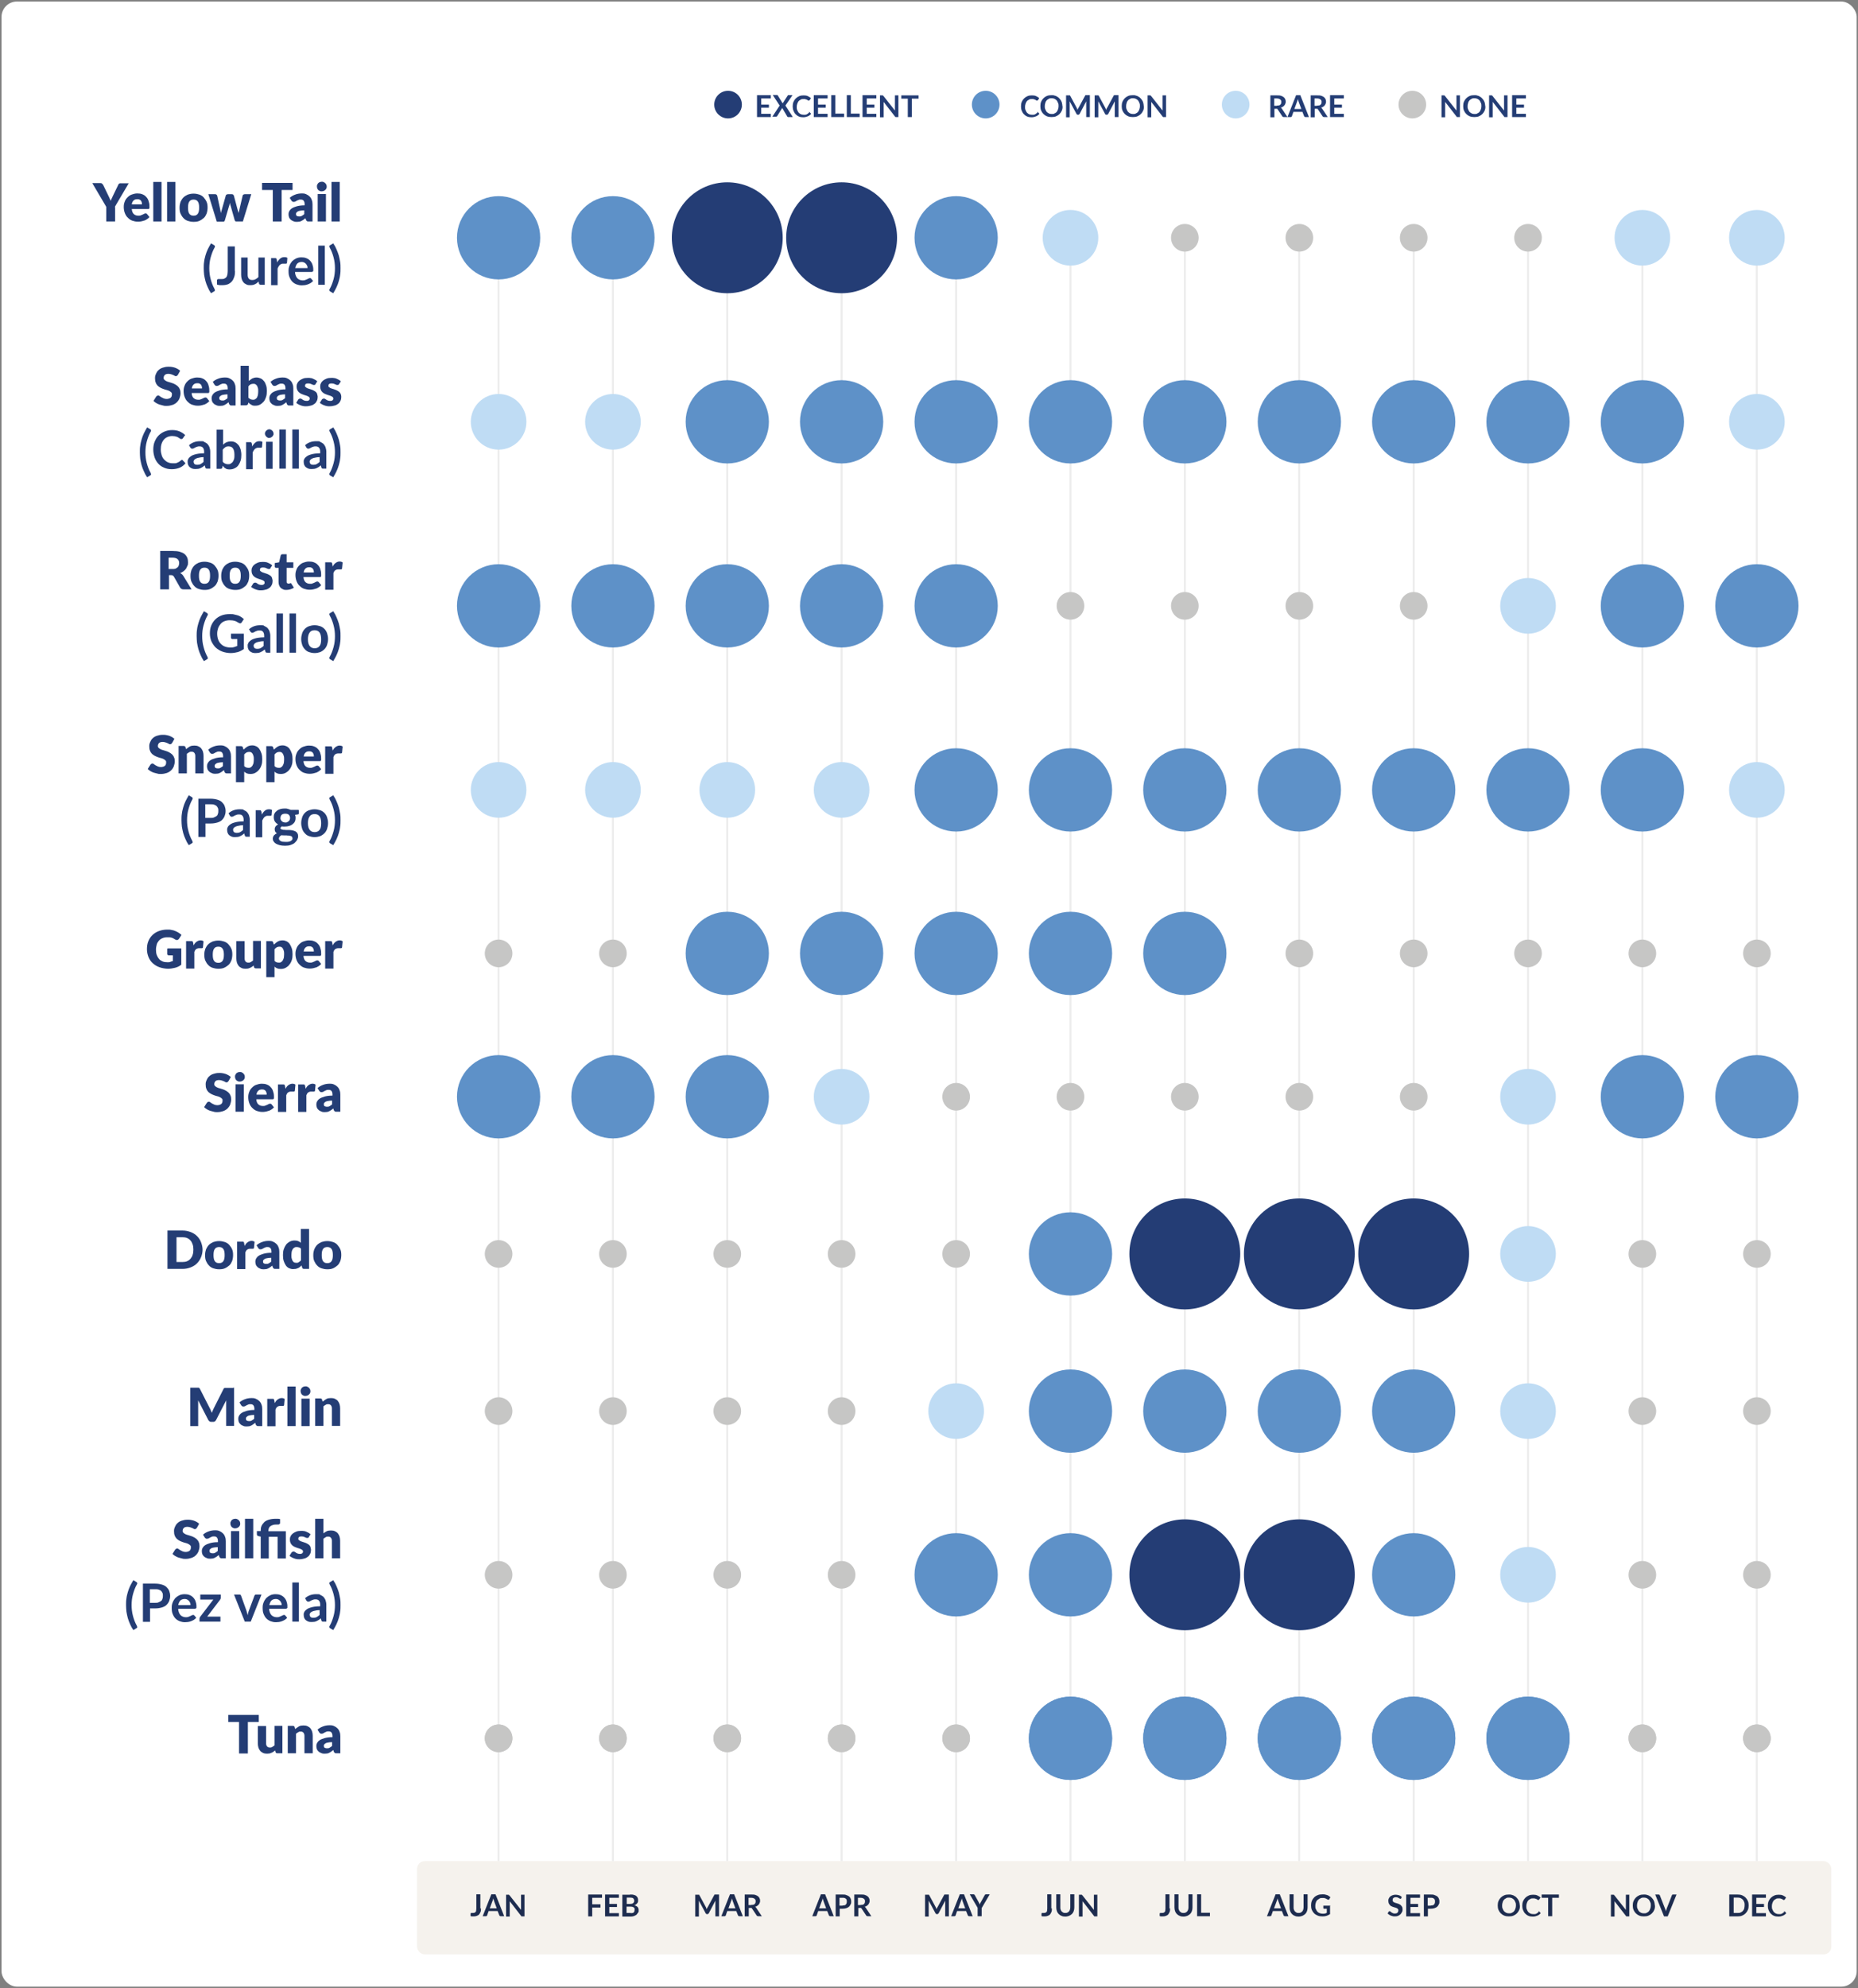 <?xml version="1.0" encoding="UTF-8"?>
<svg id="Capa_1" xmlns="http://www.w3.org/2000/svg" version="1.1" viewBox="0 0 968.5 1036.1">
  <rect x="0" y="0" width="968.5" height="1036.1" fill="#808080" stroke="none"/>
  <!-- Generator: Adobe Illustrator 29.3.1, SVG Export Plug-In . SVG Version: 2.1.0 Build 151)  -->
  <defs>
    <style>
      .st0 {
        fill: #bfdcf4;
      }

      .st1 {
        fill: #5e91c8;
      }

      .st2 {
        fill: #243d75;
      }

      .st3 {
        fill: #f5f2ed;
      }

      .st4 {
        fill: #1d2c4f;
      }

      .st5 {
        fill: #fff;
      }

      .st6 {
        fill: #c6c6c5;
      }

      .st7 {
        fill: #ececec;
      }
    </style>
  </defs>
  <rect class="st5" x=".8" y=".8" width="967" height="1034.4" rx="8" ry="8"/>
  <rect class="st3" x="217.4" y="969.8" width="737.2" height="48.6" rx="4" ry="4"/>
  <g>
    <path class="st2" d="M60,107.8v7.6h-4.6v-7.6l-7.3-12.4h4.1c.4,0,.7,0,1,.3.2.2.4.4.6.7l2.8,5.8c.2.5.5.9.6,1.3.2.4.4.8.5,1.2.1-.4.3-.8.5-1.2.2-.4.4-.8.6-1.3l2.8-5.8c0-.1.1-.2.2-.4,0-.1.2-.2.3-.3.1,0,.3-.2.4-.2.2,0,.3,0,.5,0h4.1l-7.3,12.4Z"/>
    <path class="st2" d="M68.7,109c.1,1.2.5,2.1,1.1,2.6.6.5,1.3.8,2.3.8s.9,0,1.3-.2c.4-.1.7-.3,1-.4.3-.1.5-.3.8-.4.2-.1.5-.2.7-.2s.6.1.8.4l1.2,1.5c-.4.5-.9.9-1.4,1.2-.5.3-1,.6-1.6.7-.5.2-1.1.3-1.6.4s-1,.1-1.5.1c-1,0-1.9-.2-2.8-.5-.9-.3-1.6-.8-2.3-1.5-.7-.6-1.2-1.4-1.6-2.4-.4-1-.6-2.1-.6-3.3s.2-1.9.5-2.7c.3-.9.8-1.6,1.4-2.2.6-.6,1.3-1.2,2.2-1.5s1.8-.6,2.9-.6,1.8.1,2.6.4c.8.3,1.5.7,2,1.3.6.6,1,1.2,1.3,2.1s.5,1.7.5,2.8,0,.6,0,.8c0,.2,0,.4-.2.5,0,.1-.2.2-.3.2-.1,0-.3,0-.5,0h-8.2ZM74,106.5c0-.3,0-.7-.1-1s-.2-.6-.4-.9c-.2-.3-.5-.5-.8-.6-.3-.2-.7-.2-1.2-.2-.8,0-1.4.2-1.9.7s-.8,1.1-.9,2h5.3Z"/>
    <path class="st2" d="M84.2,94.8v20.6h-4.3v-20.6h4.3Z"/>
    <path class="st2" d="M91.4,94.8v20.6h-4.3v-20.6h4.3Z"/>
    <path class="st2" d="M100.9,100.9c1.1,0,2.1.2,3,.5.9.3,1.7.8,2.3,1.5s1.1,1.4,1.5,2.3c.4.9.5,1.9.5,3s-.2,2.2-.5,3.1c-.4.9-.8,1.7-1.5,2.3s-1.4,1.1-2.3,1.5-1.9.5-3,.5-2.1-.2-3-.5-1.7-.8-2.3-1.5c-.6-.6-1.1-1.4-1.5-2.3-.4-.9-.5-1.9-.5-3.1s.2-2.1.5-3c.4-.9.9-1.7,1.5-2.3.6-.6,1.4-1.1,2.3-1.5.9-.3,1.9-.5,3-.5ZM100.9,112.4c1,0,1.7-.3,2.2-1,.5-.7.7-1.7.7-3.2s-.2-2.5-.7-3.2c-.5-.7-1.2-1-2.2-1s-1.7.3-2.2,1c-.5.7-.7,1.7-.7,3.2s.2,2.5.7,3.2c.5.7,1.2,1,2.2,1Z"/>
    <path class="st2" d="M131,101.1l-4.4,14.3h-3.5c-.2,0-.3,0-.5-.2-.1-.1-.2-.3-.3-.6l-2-7.1c-.1-.3-.2-.6-.3-.9,0-.3-.1-.6-.2-.9,0,.3-.1.6-.2,1,0,.3-.2.6-.3,1l-2.1,7.1c-.1.5-.4.7-.9.7h-3.3l-4.4-14.3h3.4c.3,0,.6,0,.8.2s.3.3.4.5l1.4,6.4c.1.5.2,1,.3,1.4,0,.5.2.9.2,1.4.1-.5.2-.9.4-1.4.1-.5.3-.9.4-1.4l1.8-6.4c0-.2.2-.4.4-.5s.4-.2.7-.2h1.9c.3,0,.6,0,.8.2s.3.3.4.5l1.7,6.4c.1.5.3,1,.4,1.4.1.5.3.9.4,1.4,0-.5.2-.9.3-1.4.1-.5.2-.9.3-1.4l1.5-6.4c0-.2.2-.4.4-.5s.4-.2.7-.2h3.2Z"/>
    <path class="st2" d="M152.4,99h-5.6v16.4h-4.6v-16.4h-5.6v-3.7h15.9v3.7Z"/>
    <path class="st2" d="M151,103.1c.9-.8,1.8-1.3,2.9-1.7,1-.4,2.2-.6,3.4-.6s1.6.1,2.3.4,1.3.7,1.8,1.2c.5.5.9,1.1,1.1,1.8.3.7.4,1.4.4,2.3v8.9h-2c-.4,0-.7,0-.9-.2s-.4-.3-.5-.7l-.3-.8c-.4.3-.7.6-1,.8-.3.2-.7.4-1,.6-.4.2-.7.3-1.1.4-.4,0-.8.1-1.3.1s-1.2,0-1.8-.3-1-.4-1.4-.8-.7-.7-.9-1.2c-.2-.5-.3-1.1-.3-1.7s.1-1,.4-1.6c.3-.5.7-1,1.3-1.4.6-.4,1.5-.8,2.6-1.1s2.4-.5,4.1-.5v-.6c0-.8-.2-1.4-.5-1.8-.3-.4-.8-.6-1.5-.6s-.9,0-1.2.2c-.3.1-.6.2-.9.4-.3.1-.5.3-.7.4-.2.1-.5.2-.9.2s-.5,0-.7-.2c-.2-.1-.4-.3-.5-.5l-.8-1.3ZM158.6,109.6c-.9,0-1.6.1-2.1.2-.6.1-1,.2-1.3.4-.3.2-.5.4-.7.6s-.2.4-.2.7c0,.5.1.8.4,1,.3.2.7.3,1.2.3s1,0,1.4-.3c.4-.2.8-.5,1.3-.9v-2Z"/>
    <path class="st2" d="M170.3,97.2c0,.3,0,.7-.2,1-.1.3-.3.6-.6.8-.2.2-.5.4-.8.5-.3.1-.7.2-1,.2s-.7,0-1-.2c-.3-.1-.6-.3-.8-.5s-.4-.5-.5-.8c-.1-.3-.2-.6-.2-1s0-.7.2-1c.1-.3.3-.6.5-.8.2-.2.5-.4.8-.5.3-.1.6-.2,1-.2s.7,0,1,.2c.3.1.6.3.8.5.2.2.4.5.6.8.1.3.2.6.2,1ZM169.9,101.1v14.3h-4.3v-14.3h4.3Z"/>
    <path class="st2" d="M177.1,94.8v20.6h-4.3v-20.6h4.3Z"/>
    <path class="st2" d="M109.1,139.8c0,1.9.2,3.7.7,5.6s1.1,3.5,2,5.1c0,.2.1.3.2.5s0,.3,0,.4c0,.1,0,.2-.2.3,0,0-.2.1-.3.2l-1.5.9c-.7-1-1.3-2.1-1.7-3.1-.5-1.1-.9-2.1-1.2-3.2s-.5-2.2-.7-3.3c-.1-1.1-.2-2.2-.2-3.4s0-2.3.2-3.4c.1-1.1.4-2.2.7-3.3.3-1.1.7-2.1,1.2-3.2.5-1,1.1-2.1,1.7-3.1l1.5.9c0,0,.2.1.3.2,0,0,.1.2.2.3s0,.2,0,.4,0,.3-.2.5c-.9,1.6-1.5,3.3-2,5.1s-.7,3.7-.7,5.6Z"/>
    <path class="st2" d="M122.5,141.3c0,1.1-.1,2.1-.4,3-.3.9-.7,1.7-1.2,2.3-.5.6-1.2,1.1-2,1.5-.8.3-1.8.5-2.8.5s-1,0-1.5,0-1-.2-1.5-.3c0-.4,0-.7,0-1.1,0-.4,0-.7,0-1.1,0-.2.1-.4.2-.5.1-.1.3-.2.6-.2s.4,0,.6,0c.3,0,.6,0,1,0s1,0,1.4-.2.7-.4,1-.7.5-.8.6-1.3c.1-.5.2-1.2.2-1.9v-12.9h3.7v12.8Z"/>
    <path class="st2" d="M138,134.3v14.1h-2.1c-.4,0-.7-.2-.9-.6l-.2-1.1c-.6.6-1.2,1.1-1.9,1.4-.7.4-1.5.5-2.5.5s-1.5-.1-2-.4c-.6-.3-1.1-.6-1.5-1.1-.4-.5-.7-1-.9-1.7-.2-.7-.3-1.4-.3-2.2v-9h3.4v9c0,.9.2,1.5.6,2s1,.7,1.8.7,1.1-.1,1.7-.4c.5-.3,1-.6,1.5-1.1v-10.2h3.4Z"/>
    <path class="st2" d="M144.5,136.7c.4-.8,1-1.5,1.6-2,.6-.5,1.3-.7,2.1-.7s1.2.1,1.6.4l-.2,2.5c0,.2-.1.3-.2.4,0,0-.2.1-.4.1s-.3,0-.6,0c-.3,0-.5,0-.8,0-.4,0-.7,0-1,.2-.3.1-.6.3-.8.5-.2.2-.4.5-.6.8-.2.3-.3.6-.5,1v8.7h-3.4v-14.1h2c.3,0,.6,0,.7.2.1.1.2.3.3.7l.2,1.6Z"/>
    <path class="st2" d="M153.8,141.8c0,.7.2,1.4.4,1.9.2.5.5,1,.8,1.3.3.3.7.6,1.2.8.5.2,1,.3,1.5.3s1,0,1.4-.2.7-.3,1-.4c.3-.2.6-.3.8-.4.2-.1.4-.2.7-.2s.5.1.6.3l1,1.2c-.4.4-.8.8-1.3,1.1-.5.3-1,.5-1.5.7-.5.2-1,.3-1.6.4-.5,0-1,.1-1.5.1-1,0-1.9-.2-2.7-.5s-1.6-.8-2.2-1.4c-.6-.6-1.1-1.4-1.5-2.4-.4-.9-.5-2-.5-3.3s.2-1.9.5-2.7c.3-.8.8-1.6,1.3-2.2.6-.6,1.3-1.1,2.1-1.5.8-.4,1.8-.6,2.8-.6s1.7.1,2.5.4,1.4.7,1.9,1.2,1,1.2,1.3,2c.3.8.5,1.7.5,2.7s0,.9-.2,1c-.1.2-.3.3-.6.3h-8.7ZM160.3,139.7c0-.4,0-.9-.2-1.2s-.3-.7-.6-1-.6-.5-.9-.7c-.4-.2-.8-.3-1.3-.3-1,0-1.8.3-2.3.8s-.9,1.4-1.1,2.4h6.4Z"/>
    <path class="st2" d="M169.3,128v20.4h-3.4v-20.4h3.4Z"/>
    <path class="st2" d="M174.6,139.8c0-1.9-.2-3.7-.7-5.6s-1.1-3.5-2-5.1c-.1-.2-.2-.4-.2-.5s0-.3,0-.4,0-.2.2-.3c0,0,.2-.1.3-.2l1.5-.9c.7,1,1.3,2.1,1.7,3.1s.9,2.1,1.2,3.2c.3,1.1.5,2.2.7,3.3s.2,2.2.2,3.4,0,2.3-.2,3.4c-.1,1.1-.4,2.2-.7,3.3-.3,1.1-.7,2.1-1.2,3.2-.5,1.1-1.1,2.1-1.7,3.1l-1.5-.9c-.1,0-.2-.1-.3-.2,0,0-.1-.2-.2-.3,0-.1,0-.2,0-.4s0-.3.2-.5c.9-1.6,1.5-3.3,2-5.1s.7-3.7.7-5.6Z"/>
  </g>
  <g>
    <g>
      <rect class="st7" x="259.4" y="123.9" width="1" height="845.9"/>
      <rect class="st7" x="319" y="123.9" width="1" height="845.9"/>
      <rect class="st7" x="378.6" y="123.9" width="1" height="845.9"/>
      <rect class="st7" x="438.2" y="123.9" width="1" height="845.9"/>
      <rect class="st7" x="497.9" y="123.9" width="1" height="845.9"/>
      <rect class="st7" x="557.5" y="123.9" width="1" height="845.9"/>
      <rect class="st7" x="617.1" y="123.9" width="1" height="845.9"/>
      <rect class="st7" x="676.7" y="123.9" width="1" height="845.9"/>
      <rect class="st7" x="736.4" y="123.9" width="1" height="845.9"/>
      <rect class="st7" x="796" y="123.9" width="1" height="845.9"/>
      <rect class="st7" x="855.6" y="123.9" width="1" height="845.9"/>
      <rect class="st7" x="915.2" y="123.9" width="1" height="845.9"/>
    </g>
    <circle class="st1" cx="259.9" cy="123.9" r="21.7"/>
    <circle class="st1" cx="319.5" cy="123.9" r="21.7"/>
    <circle class="st2" cx="379.1" cy="123.9" r="28.9"/>
    <circle class="st2" cx="438.7" cy="123.9" r="28.9"/>
    <circle class="st1" cx="498.4" cy="123.9" r="21.7"/>
    <circle class="st0" cx="558" cy="123.9" r="14.5"/>
    <circle class="st6" cx="617.6" cy="123.9" r="7.2"/>
    <circle class="st6" cx="677.3" cy="123.9" r="7.2"/>
    <circle class="st6" cx="736.9" cy="123.9" r="7.2"/>
    <circle class="st6" cx="796.5" cy="123.9" r="7.2"/>
    <circle class="st0" cx="856.1" cy="123.9" r="14.5"/>
    <circle class="st0" cx="915.8" cy="123.9" r="14.5"/>
  </g>
  <g>
    <circle class="st0" cx="259.9" cy="219.8" r="14.5"/>
    <circle class="st0" cx="319.5" cy="219.8" r="14.5"/>
    <circle class="st1" cx="379.1" cy="219.8" r="21.7"/>
    <circle class="st1" cx="438.7" cy="219.8" r="21.7"/>
    <circle class="st1" cx="498.4" cy="219.8" r="21.7"/>
    <circle class="st1" cx="558" cy="219.8" r="21.7"/>
    <circle class="st1" cx="617.6" cy="219.8" r="21.7"/>
    <circle class="st1" cx="677.3" cy="219.8" r="21.7"/>
    <circle class="st1" cx="736.9" cy="219.8" r="21.7"/>
    <circle class="st1" cx="796.5" cy="219.8" r="21.7"/>
    <circle class="st1" cx="856.1" cy="219.8" r="21.7"/>
    <circle class="st0" cx="915.8" cy="219.8" r="14.5"/>
    <g>
      <path class="st2" d="M92.7,195.3c-.1.2-.3.4-.4.5-.2.1-.3.2-.6.2s-.4,0-.7-.2-.5-.3-.8-.4-.7-.3-1.1-.4-.8-.2-1.3-.2c-.9,0-1.5.2-1.9.6-.4.4-.6.9-.6,1.5s.1.7.4,1c.3.3.6.5,1,.7.4.2.9.4,1.4.5.5.2,1.1.3,1.6.5.6.2,1.1.4,1.6.7.5.3,1,.6,1.4,1,.4.4.8.9,1,1.5.3.6.4,1.3.4,2.1s-.2,1.8-.5,2.6c-.3.8-.8,1.5-1.4,2.1-.6.6-1.4,1.1-2.3,1.4s-1.9.5-3,.5-1.3,0-1.9-.2-1.3-.3-1.9-.5-1.2-.5-1.7-.8c-.5-.3-1-.7-1.4-1.1l1.4-2.2c.1-.2.3-.3.4-.4.2-.1.4-.2.6-.2s.6,0,.8.3c.3.2.6.4.9.6.4.2.8.4,1.2.6.5.2,1,.3,1.6.3s1.5-.2,2-.6c.5-.4.7-1,.7-1.8s-.1-.8-.4-1.1c-.3-.3-.6-.5-1-.7-.4-.2-.9-.4-1.4-.5-.5-.1-1.1-.3-1.6-.5s-1.1-.4-1.6-.7c-.5-.3-1-.6-1.4-1s-.8-1-1-1.6c-.3-.6-.4-1.4-.4-2.4s.2-1.5.5-2.2c.3-.7.7-1.4,1.3-1.9.6-.6,1.3-1,2.2-1.3.9-.3,1.8-.5,2.9-.5s1.2,0,1.8.1,1.1.2,1.7.4c.5.2,1,.4,1.5.7s.9.6,1.2.9l-1.2,2.2Z"/>
      <path class="st2" d="M99.9,204.9c.1,1.2.5,2.1,1.1,2.6.6.5,1.3.8,2.3.8s.9,0,1.3-.2c.4-.1.7-.3,1-.4.3-.1.5-.3.8-.4.2-.1.5-.2.7-.2s.6.1.8.4l1.2,1.5c-.4.5-.9.9-1.4,1.2-.5.3-1,.6-1.6.7-.5.2-1.1.3-1.6.4s-1,.1-1.5.1c-1,0-1.9-.2-2.8-.5-.9-.3-1.6-.8-2.3-1.5-.7-.6-1.2-1.4-1.6-2.4-.4-1-.6-2.1-.6-3.3s.2-1.9.5-2.7c.3-.9.8-1.6,1.4-2.2.6-.6,1.3-1.2,2.2-1.5s1.8-.6,2.9-.6,1.8.1,2.6.4c.8.3,1.5.7,2,1.3.6.6,1,1.2,1.3,2.1s.5,1.7.5,2.8,0,.6,0,.8c0,.2,0,.4-.2.5,0,.1-.2.2-.3.2-.1,0-.3,0-.5,0h-8.2ZM105.3,202.4c0-.3,0-.7-.1-1s-.2-.6-.4-.9c-.2-.3-.5-.5-.8-.6-.3-.2-.7-.2-1.2-.2-.8,0-1.4.2-1.9.7s-.8,1.1-.9,2h5.3Z"/>
      <path class="st2" d="M110.9,199c.9-.8,1.8-1.3,2.9-1.7,1-.4,2.2-.6,3.4-.6s1.6.1,2.3.4,1.3.7,1.8,1.2c.5.5.9,1.1,1.1,1.8.3.7.4,1.4.4,2.3v8.9h-2c-.4,0-.7,0-.9-.2s-.4-.3-.5-.7l-.3-.8c-.4.3-.7.6-1,.8-.3.2-.7.4-1,.6-.4.2-.7.3-1.1.4-.4,0-.8.1-1.3.1s-1.2,0-1.8-.3-1-.4-1.4-.8-.7-.7-.9-1.2c-.2-.5-.3-1.1-.3-1.7s.1-1,.4-1.6c.3-.5.7-1,1.3-1.4.6-.4,1.5-.8,2.6-1.1s2.4-.5,4.1-.5v-.6c0-.8-.2-1.4-.5-1.8-.3-.4-.8-.6-1.5-.6s-.9,0-1.2.2c-.3.1-.6.2-.9.4-.3.1-.5.3-.7.4-.2.1-.5.2-.9.2s-.5,0-.7-.2c-.2-.1-.4-.3-.5-.5l-.8-1.3ZM118.6,205.5c-.9,0-1.6.1-2.1.2-.6.1-1,.2-1.3.4-.3.2-.5.4-.7.6s-.2.4-.2.7c0,.5.1.8.4,1,.3.2.7.3,1.2.3s1,0,1.4-.3c.4-.2.8-.5,1.3-.9v-2Z"/>
      <path class="st2" d="M129.7,198.5c.6-.5,1.2-.9,1.8-1.3.7-.3,1.4-.5,2.2-.5s1.5.2,2.2.5,1.2.8,1.7,1.4c.5.6.8,1.3,1.1,2.2.3.9.4,1.8.4,2.9s-.1,2.2-.4,3.1-.7,1.8-1.2,2.4-1.2,1.2-1.9,1.6c-.7.4-1.6.6-2.5.6s-.8,0-1.2-.1c-.3,0-.7-.2-.9-.4-.3-.1-.5-.3-.8-.5-.2-.2-.5-.4-.7-.7l-.2.7c0,.3-.2.5-.4.6s-.4.2-.7.2h-2.8v-20.6h4.3v7.8ZM129.7,207.4c.3.3.7.6,1,.7.4.1.8.2,1.1.2s.8,0,1.1-.2.6-.4.9-.7c.2-.3.4-.8.6-1.4.1-.6.2-1.3.2-2.1s0-1.3-.2-1.8c-.1-.5-.3-.9-.5-1.2s-.5-.5-.8-.7-.7-.2-1.1-.2-1,.1-1.4.3c-.4.2-.8.6-1.1,1v6.1Z"/>
      <path class="st2" d="M141,199c.9-.8,1.8-1.3,2.9-1.7,1-.4,2.2-.6,3.4-.6s1.6.1,2.3.4,1.3.7,1.8,1.2c.5.5.9,1.1,1.1,1.8.3.7.4,1.4.4,2.3v8.9h-2c-.4,0-.7,0-.9-.2s-.4-.3-.5-.7l-.3-.8c-.4.3-.7.6-1,.8-.3.2-.7.4-1,.6-.4.2-.7.3-1.1.4-.4,0-.8.1-1.3.1s-1.2,0-1.8-.3-1-.4-1.4-.8-.7-.7-.9-1.2c-.2-.5-.3-1.1-.3-1.7s.1-1,.4-1.6c.3-.5.7-1,1.3-1.4.6-.4,1.5-.8,2.6-1.1s2.4-.5,4.1-.5v-.6c0-.8-.2-1.4-.5-1.8-.3-.4-.8-.6-1.5-.6s-.9,0-1.2.2c-.3.1-.6.2-.9.4-.3.1-.5.3-.7.4-.2.1-.5.2-.9.2s-.5,0-.7-.2c-.2-.1-.4-.3-.5-.5l-.8-1.3ZM148.6,205.5c-.9,0-1.6.1-2.1.2-.6.1-1,.2-1.3.4-.3.2-.5.4-.7.6s-.2.4-.2.7c0,.5.1.8.4,1,.3.2.7.3,1.2.3s1,0,1.4-.3c.4-.2.8-.5,1.3-.9v-2Z"/>
      <path class="st2" d="M164.6,200.1c-.1.2-.2.3-.4.4-.1,0-.3.1-.5.1s-.4,0-.6-.1c-.2,0-.4-.2-.7-.3-.2-.1-.5-.2-.8-.3-.3,0-.6-.1-1-.1-.5,0-1,.1-1.2.3-.3.2-.4.5-.4.9s0,.5.3.7.4.3.7.5c.3.1.7.3,1.1.4s.8.3,1.2.4c.4.1.8.3,1.2.5s.7.4,1.1.7c.3.3.6.6.7,1.1s.3.9.3,1.5-.1,1.4-.4,2c-.3.6-.6,1.1-1.1,1.5-.5.4-1.1.8-1.9,1-.7.2-1.6.4-2.6.4s-1,0-1.5-.1-1-.2-1.4-.4c-.5-.2-.9-.3-1.3-.6-.4-.2-.7-.4-1-.7l1-1.6c.1-.2.2-.3.4-.4s.4-.2.7-.2.5,0,.7.2c.2.1.4.2.6.4s.5.2.8.4c.3.1.7.2,1.2.2s.6,0,.8-.1c.2,0,.4-.2.5-.3s.2-.3.3-.4,0-.3,0-.5c0-.3,0-.5-.3-.7-.2-.2-.4-.3-.8-.5-.3-.1-.7-.3-1.1-.4s-.8-.2-1.2-.4c-.4-.1-.8-.3-1.2-.5-.4-.2-.8-.5-1.1-.8s-.6-.7-.8-1.2c-.2-.5-.3-1-.3-1.7s.1-1.2.4-1.7c.2-.5.6-1,1.1-1.4.5-.4,1.1-.7,1.8-1s1.5-.4,2.5-.4,1,0,1.5.1c.5,0,.9.2,1.4.4.4.2.8.4,1.2.6.3.2.7.5.9.7l-1,1.5Z"/>
      <path class="st2" d="M176.8,200.1c-.1.2-.2.3-.4.4-.1,0-.3.1-.5.1s-.4,0-.6-.1c-.2,0-.4-.2-.7-.3-.2-.1-.5-.2-.8-.3-.3,0-.6-.1-1-.1-.5,0-1,.1-1.2.3-.3.2-.4.5-.4.9s0,.5.3.7.4.3.7.5c.3.1.7.3,1.1.4s.8.3,1.2.4c.4.1.8.3,1.2.5s.7.4,1.1.7c.3.3.6.6.8,1.1s.3.9.3,1.5-.1,1.4-.4,2c-.3.6-.6,1.1-1.1,1.5-.5.4-1.1.8-1.9,1-.7.2-1.6.4-2.6.4s-1,0-1.5-.1-1-.2-1.4-.4c-.5-.2-.9-.3-1.3-.6-.4-.2-.7-.4-1-.7l1-1.6c.1-.2.2-.3.4-.4s.4-.2.7-.2.5,0,.7.2c.2.1.4.2.6.4s.5.2.8.4c.3.1.7.2,1.2.2s.6,0,.8-.1c.2,0,.4-.2.5-.3s.2-.3.3-.4,0-.3,0-.5c0-.3,0-.5-.3-.7-.2-.2-.4-.3-.8-.5-.3-.1-.7-.3-1.1-.4s-.8-.2-1.2-.4c-.4-.1-.8-.3-1.2-.5-.4-.2-.8-.5-1.1-.8s-.6-.7-.8-1.2c-.2-.5-.3-1-.3-1.7s.1-1.2.4-1.7c.2-.5.6-1,1.1-1.4.5-.4,1.1-.7,1.8-1s1.5-.4,2.5-.4,1,0,1.5.1c.5,0,.9.2,1.4.4.4.2.8.4,1.2.6.3.2.7.5.9.7l-1,1.5Z"/>
      <path class="st2" d="M75.8,235.7c0,1.9.2,3.7.7,5.6s1.1,3.5,2,5.1c0,.2.1.3.2.5s0,.3,0,.4c0,.1,0,.2-.2.3,0,0-.2.1-.3.2l-1.5.9c-.7-1-1.3-2.1-1.7-3.1-.5-1.1-.9-2.1-1.2-3.2s-.5-2.2-.7-3.3c-.1-1.1-.2-2.2-.2-3.4s0-2.3.2-3.4c.1-1.1.4-2.2.7-3.3.3-1.1.7-2.1,1.2-3.2.5-1,1.1-2.1,1.7-3.1l1.5.9c0,0,.2.1.3.2,0,0,.1.2.2.3s0,.2,0,.4,0,.3-.2.5c-.9,1.6-1.5,3.3-2,5.1s-.7,3.7-.7,5.6Z"/>
      <path class="st2" d="M94.7,239.6c.2,0,.4,0,.5.2l1.5,1.6c-.8,1-1.8,1.8-3,2.3s-2.6.8-4.2.8-2.8-.3-4-.8c-1.2-.5-2.2-1.2-3-2.1-.8-.9-1.5-2-1.9-3.2-.4-1.2-.7-2.6-.7-4.1s.2-2.9.7-4.1c.5-1.2,1.1-2.3,2-3.2.9-.9,1.9-1.6,3.1-2.1,1.2-.5,2.5-.8,4-.8s2.7.2,3.9.7c1.1.5,2.1,1.1,2.9,1.9l-1.2,1.7c0,.1-.2.2-.3.3-.1,0-.3.1-.5.1s-.3,0-.4-.1c-.1,0-.3-.2-.5-.3-.2-.1-.4-.2-.6-.4-.2-.1-.5-.3-.8-.4-.3-.1-.7-.2-1.1-.3-.4,0-.9-.1-1.4-.1-.9,0-1.7.2-2.4.5-.7.3-1.4.8-1.9,1.4s-.9,1.3-1.2,2.2c-.3.9-.4,1.9-.4,3s.2,2.1.5,3,.7,1.6,1.3,2.2,1.2,1.1,1.9,1.4c.7.3,1.5.5,2.4.5s1,0,1.4,0c.4,0,.8-.1,1.1-.3.3-.1.7-.3,1-.5.3-.2.6-.4.9-.7,0,0,.2-.1.3-.2s.2,0,.3,0Z"/>
      <path class="st2" d="M98.4,232.1c1.6-1.5,3.6-2.2,5.9-2.2s1.6.1,2.2.4,1.2.6,1.7,1.1c.4.5.8,1.1,1,1.7.2.7.4,1.4.4,2.2v8.9h-1.5c-.3,0-.6,0-.7-.1-.2,0-.3-.3-.4-.6l-.3-1c-.4.3-.7.6-1,.8-.3.2-.7.4-1.1.6-.4.2-.8.3-1.2.4-.4,0-.9.1-1.4.1s-1.1,0-1.7-.2c-.5-.2-.9-.4-1.3-.7-.4-.3-.7-.7-.9-1.2-.2-.5-.3-1-.3-1.7s0-.7.2-1.1c.1-.4.3-.7.6-1,.3-.3.6-.6,1.1-.9.4-.3,1-.5,1.6-.7.6-.2,1.4-.4,2.2-.5.8-.1,1.8-.2,2.9-.2v-.8c0-.9-.2-1.6-.6-2.1-.4-.5-1-.7-1.7-.7s-1,0-1.4.2c-.4.1-.7.3-1,.4-.3.2-.5.3-.7.4-.2.1-.5.2-.8.2s-.4,0-.6-.2c-.2-.1-.3-.3-.4-.4l-.6-1.1ZM106.2,238.2c-1,0-1.8.1-2.5.3-.7.1-1.2.3-1.6.5-.4.2-.7.4-.9.7-.2.3-.3.5-.3.8,0,.6.2,1,.5,1.3.4.3.8.4,1.4.4s1.3-.1,1.8-.4c.5-.3,1-.6,1.5-1.1v-2.4Z"/>
      <path class="st2" d="M116.1,231.9c.6-.6,1.2-1.1,1.9-1.4s1.5-.5,2.4-.5,1.6.2,2.2.5,1.2.8,1.7,1.4.8,1.3,1.1,2.2c.2.9.4,1.8.4,2.9s-.1,2.2-.4,3.1c-.3.9-.7,1.7-1.2,2.4-.5.7-1.2,1.2-1.9,1.5-.7.4-1.6.6-2.5.6s-.8,0-1.2-.1c-.4,0-.7-.2-1-.4-.3-.2-.6-.3-.8-.6s-.5-.5-.7-.8l-.2.9c0,.2-.1.4-.3.5-.1.1-.3.2-.5.2h-2.2v-20.4h3.4v8.1ZM116.1,240.6c.4.5.8.8,1.3,1,.5.2.9.3,1.4.3s1,0,1.4-.3.8-.5,1.1-.9.5-.9.7-1.5c.2-.6.2-1.4.2-2.2,0-1.6-.3-2.7-.8-3.4-.5-.7-1.3-1-2.2-1s-1.2.1-1.7.4c-.5.3-.9.7-1.4,1.3v6.3Z"/>
      <path class="st2" d="M131.5,232.6c.4-.8,1-1.5,1.6-2,.6-.5,1.3-.7,2.1-.7s1.2.1,1.6.4l-.2,2.5c0,.2-.1.3-.2.4,0,0-.2.1-.4.1s-.3,0-.6,0c-.3,0-.5,0-.8,0-.4,0-.7,0-1,.2-.3.1-.6.3-.8.5-.2.2-.4.5-.6.8-.2.3-.3.6-.5,1v8.7h-3.4v-14.1h2c.3,0,.6,0,.7.2.1.1.2.3.3.7l.2,1.6Z"/>
      <path class="st2" d="M142.6,226c0,.3,0,.6-.2.8-.1.3-.3.5-.5.7-.2.2-.4.3-.7.5-.3.1-.6.2-.9.2s-.6,0-.8-.2c-.3-.1-.5-.3-.7-.5-.2-.2-.3-.4-.5-.7-.1-.3-.2-.5-.2-.8s0-.6.2-.9c.1-.3.3-.5.5-.7.2-.2.4-.3.7-.5.3-.1.5-.2.8-.2s.6,0,.9.2c.3.1.5.3.7.5.2.2.4.4.5.7s.2.6.2.9ZM142.1,230.2v14.1h-3.4v-14.1h3.4Z"/>
      <path class="st2" d="M149,223.8v20.4h-3.4v-20.4h3.4Z"/>
      <path class="st2" d="M155.8,223.8v20.4h-3.4v-20.4h3.4Z"/>
      <path class="st2" d="M158.9,232.1c1.6-1.5,3.6-2.2,5.9-2.2s1.6.1,2.2.4,1.2.6,1.7,1.1c.4.5.8,1.1,1,1.7.2.7.4,1.4.4,2.2v8.9h-1.5c-.3,0-.6,0-.7-.1-.2,0-.3-.3-.4-.6l-.3-1c-.4.3-.7.6-1,.8-.3.2-.7.4-1.1.6-.4.2-.8.3-1.2.4-.4,0-.9.1-1.4.1s-1.1,0-1.7-.2c-.5-.2-.9-.4-1.3-.7-.4-.3-.7-.7-.9-1.2-.2-.5-.3-1-.3-1.7s0-.7.2-1.1c.1-.4.3-.7.6-1,.3-.3.6-.6,1.1-.9.4-.3,1-.5,1.6-.7.6-.2,1.4-.4,2.2-.5.8-.1,1.8-.2,2.9-.2v-.8c0-.9-.2-1.6-.6-2.1-.4-.5-1-.7-1.7-.7s-1,0-1.4.2c-.4.1-.7.3-1,.4-.3.2-.5.3-.7.4-.2.1-.5.2-.8.2s-.4,0-.6-.2c-.2-.1-.3-.3-.4-.4l-.6-1.1ZM166.7,238.2c-1,0-1.8.1-2.5.3-.7.1-1.2.3-1.6.5-.4.2-.7.4-.9.7-.2.3-.3.5-.3.8,0,.6.2,1,.5,1.3.4.3.8.4,1.4.4s1.3-.1,1.8-.4c.5-.3,1-.6,1.5-1.1v-2.4Z"/>
      <path class="st2" d="M174.6,235.7c0-1.9-.2-3.7-.7-5.6s-1.1-3.5-2-5.1c-.1-.2-.2-.4-.2-.5s0-.3,0-.4,0-.2.2-.3c0,0,.2-.1.3-.2l1.5-.9c.7,1,1.3,2.1,1.7,3.1s.9,2.1,1.2,3.2c.3,1.1.5,2.2.7,3.3s.2,2.2.2,3.4,0,2.3-.2,3.4c-.1,1.1-.4,2.2-.7,3.3-.3,1.1-.7,2.1-1.2,3.2-.5,1.1-1.1,2.1-1.7,3.1l-1.5-.9c-.1,0-.2-.1-.3-.2,0,0-.1-.2-.2-.3,0-.1,0-.2,0-.4s0-.3.2-.5c.9-1.6,1.5-3.3,2-5.1s.7-3.7.7-5.6Z"/>
    </g>
  </g>
  <g>
    <circle class="st1" cx="259.9" cy="315.7" r="21.7"/>
    <circle class="st1" cx="319.5" cy="315.7" r="21.7"/>
    <circle class="st1" cx="379.1" cy="315.7" r="21.7"/>
    <circle class="st1" cx="438.7" cy="315.7" r="21.7"/>
    <circle class="st1" cx="498.4" cy="315.7" r="21.7"/>
    <circle class="st6" cx="558" cy="315.7" r="7.2"/>
    <circle class="st6" cx="617.6" cy="315.7" r="7.2"/>
    <circle class="st6" cx="677.3" cy="315.7" r="7.2"/>
    <circle class="st6" cx="736.9" cy="315.7" r="7.2"/>
    <circle class="st0" cx="796.5" cy="315.7" r="14.5"/>
    <circle class="st1" cx="856.1" cy="315.7" r="21.7"/>
    <circle class="st1" cx="915.8" cy="315.7" r="21.7"/>
    <g>
      <path class="st2" d="M99.8,307.1h-4.2c-.8,0-1.3-.3-1.7-.9l-3.3-5.8c-.2-.2-.3-.4-.5-.5s-.5-.2-.8-.2h-1.2v7.4h-4.6v-20h6.5c1.4,0,2.7.1,3.7.4,1,.3,1.9.7,2.5,1.2.6.5,1.1,1.2,1.4,1.9.3.7.4,1.5.4,2.4s0,1.3-.3,1.8-.4,1.1-.8,1.6c-.3.5-.8.9-1.3,1.3-.5.4-1.1.7-1.7.9.3.2.6.3.9.6s.5.5.7.8l4.3,7ZM89.9,296.5c.6,0,1.2,0,1.6-.2s.8-.4,1.1-.7c.3-.3.5-.6.6-1,.1-.4.2-.8.2-1.2,0-.9-.3-1.6-.9-2.1-.6-.5-1.5-.7-2.7-.7h-1.9v5.9h1.9Z"/>
      <path class="st2" d="M106.6,292.7c1.1,0,2.1.2,3,.5.9.3,1.7.8,2.3,1.5s1.1,1.4,1.5,2.3c.4.9.5,1.9.5,3s-.2,2.2-.5,3.1c-.4.9-.8,1.7-1.5,2.3s-1.4,1.1-2.3,1.5-1.9.5-3,.5-2.1-.2-3-.5-1.7-.8-2.3-1.5c-.6-.6-1.1-1.4-1.5-2.3-.4-.9-.5-1.9-.5-3.1s.2-2.1.5-3c.4-.9.9-1.7,1.5-2.3.6-.6,1.4-1.1,2.3-1.5.9-.3,1.9-.5,3-.5ZM106.6,304.2c1,0,1.7-.3,2.2-1,.5-.7.7-1.7.7-3.2s-.2-2.5-.7-3.2c-.5-.7-1.2-1-2.2-1s-1.7.3-2.2,1c-.5.7-.7,1.7-.7,3.2s.2,2.5.7,3.2c.5.7,1.2,1,2.2,1Z"/>
      <path class="st2" d="M122.6,292.7c1.1,0,2.1.2,3,.5.9.3,1.7.8,2.3,1.5s1.1,1.4,1.5,2.3c.4.9.5,1.9.5,3s-.2,2.2-.5,3.1c-.4.9-.8,1.7-1.5,2.3s-1.4,1.1-2.3,1.5-1.9.5-3,.5-2.1-.2-3-.5-1.7-.8-2.3-1.5c-.6-.6-1.1-1.4-1.5-2.3-.4-.9-.5-1.9-.5-3.1s.2-2.1.5-3c.4-.9.9-1.7,1.5-2.3.6-.6,1.4-1.1,2.3-1.5.9-.3,1.9-.5,3-.5ZM122.6,304.2c1,0,1.7-.3,2.2-1,.5-.7.7-1.7.7-3.2s-.2-2.5-.7-3.2c-.5-.7-1.2-1-2.2-1s-1.7.3-2.2,1c-.5.7-.7,1.7-.7,3.2s.2,2.5.7,3.2c.5.7,1.2,1,2.2,1Z"/>
      <path class="st2" d="M141.1,296c-.1.2-.2.3-.4.4-.1,0-.3.1-.5.1s-.4,0-.6-.1c-.2,0-.4-.2-.7-.3-.2-.1-.5-.2-.8-.3-.3,0-.6-.1-1-.1-.5,0-1,.1-1.2.3-.3.2-.4.5-.4.9s0,.5.3.7.4.3.7.5c.3.1.7.3,1.1.4s.8.3,1.2.4c.4.1.8.3,1.2.5s.7.4,1.1.7c.3.3.6.6.7,1.1s.3.9.3,1.5-.1,1.4-.4,2c-.3.6-.6,1.1-1.1,1.5-.5.4-1.1.8-1.9,1-.7.2-1.6.4-2.6.4s-1,0-1.5-.1-1-.2-1.4-.4c-.5-.2-.9-.3-1.3-.6-.4-.2-.7-.4-1-.7l1-1.6c.1-.2.2-.3.4-.4s.4-.2.7-.2.5,0,.7.2c.2.1.4.2.6.4s.5.2.8.4c.3.1.7.2,1.2.2s.6,0,.8-.1c.2,0,.4-.2.5-.3s.2-.3.3-.4,0-.3,0-.5c0-.3,0-.5-.3-.7-.2-.2-.4-.3-.8-.5-.3-.1-.7-.3-1.1-.4s-.8-.2-1.2-.4c-.4-.1-.8-.3-1.2-.5-.4-.2-.8-.5-1.1-.8s-.6-.7-.8-1.2c-.2-.5-.3-1-.3-1.7s.1-1.2.4-1.7c.2-.5.6-1,1.1-1.4.5-.4,1.1-.7,1.8-1s1.5-.4,2.5-.4,1,0,1.5.1c.5,0,.9.2,1.4.4.4.2.8.4,1.2.6.3.2.7.5.9.7l-1,1.5Z"/>
      <path class="st2" d="M149.4,307.4c-.7,0-1.3,0-1.8-.3-.5-.2-1-.5-1.3-.8-.4-.4-.6-.8-.8-1.3-.2-.5-.3-1.1-.3-1.7v-7.4h-1.2c-.2,0-.4,0-.6-.2-.2-.1-.2-.4-.2-.6v-1.7l2.3-.4.8-3.5c.1-.4.4-.7.9-.7h2.2v4.2h3.5v2.9h-3.5v7.1c0,.3,0,.6.2.8s.4.3.7.3.3,0,.4,0,.2,0,.3-.1c0,0,.2,0,.2-.1,0,0,.1,0,.2,0s.2,0,.3,0,.2.2.2.3l1.3,2c-.5.4-1.2.7-1.9.9-.7.2-1.4.3-2.1.3Z"/>
      <path class="st2" d="M158.2,300.8c.1,1.2.5,2.1,1.1,2.6.6.5,1.3.8,2.3.8s.9,0,1.3-.2c.4-.1.7-.3,1-.4.3-.1.5-.3.8-.4.2-.1.5-.2.7-.2s.6.1.8.4l1.2,1.5c-.4.5-.9.9-1.4,1.2-.5.3-1,.6-1.6.7-.5.2-1.1.3-1.6.4s-1,.1-1.5.1c-1,0-1.9-.2-2.8-.5-.9-.3-1.6-.8-2.3-1.5-.7-.6-1.2-1.4-1.6-2.4-.4-1-.6-2.1-.6-3.3s.2-1.9.5-2.7c.3-.9.8-1.6,1.4-2.2.6-.6,1.3-1.2,2.2-1.5s1.8-.6,2.9-.6,1.8.1,2.6.4c.8.3,1.5.7,2,1.3.6.6,1,1.2,1.3,2.1s.5,1.7.5,2.8,0,.6,0,.8c0,.2,0,.4-.2.5,0,.1-.2.2-.3.2-.1,0-.3,0-.5,0h-8.2ZM163.6,298.3c0-.3,0-.7-.1-1s-.2-.6-.4-.9c-.2-.3-.5-.5-.8-.6-.3-.2-.7-.2-1.2-.2-.8,0-1.4.2-1.9.7s-.8,1.1-.9,2h5.3Z"/>
      <path class="st2" d="M173.5,295.1c.4-.8.9-1.4,1.5-1.8.6-.4,1.2-.7,2-.7s1.2.2,1.6.5l-.3,3.1c0,.2-.1.3-.2.4-.1,0-.3.1-.4.1s-.2,0-.3,0c-.1,0-.2,0-.4,0-.1,0-.3,0-.4,0-.1,0-.3,0-.4,0-.6,0-1.1.2-1.5.5-.4.3-.7.8-.9,1.4v8.7h-4.3v-14.3h2.5c.2,0,.4,0,.5,0,.1,0,.3,0,.4.2,0,0,.2.2.2.3,0,.1,0,.3.1.5l.2,1.2Z"/>
      <path class="st2" d="M105.4,331.5c0,1.9.2,3.7.7,5.6s1.1,3.5,2,5.1c0,.2.1.3.2.5s0,.3,0,.4c0,.1,0,.2-.2.3,0,0-.2.1-.3.2l-1.5.9c-.7-1-1.3-2.1-1.7-3.1-.5-1.1-.9-2.1-1.2-3.2s-.5-2.2-.7-3.3c-.1-1.1-.2-2.2-.2-3.4s0-2.3.2-3.4c.1-1.1.4-2.2.7-3.3.3-1.1.7-2.1,1.2-3.2.5-1,1.1-2.1,1.7-3.1l1.5.9c0,0,.2.1.3.2,0,0,.1.2.2.3s0,.2,0,.4,0,.3-.2.5c-.9,1.6-1.5,3.3-2,5.1s-.7,3.7-.7,5.6Z"/>
      <path class="st2" d="M127.1,330.2v8c-1,.7-2.1,1.3-3.2,1.6s-2.4.5-3.7.5-3.1-.3-4.4-.8c-1.3-.5-2.4-1.2-3.4-2.1-.9-.9-1.6-2-2.2-3.2-.5-1.2-.8-2.6-.8-4.1s.2-2.9.7-4.1c.5-1.2,1.2-2.3,2.1-3.2.9-.9,2-1.6,3.3-2.1,1.3-.5,2.7-.7,4.3-.7s1.6,0,2.3.2,1.4.3,2,.5,1.1.5,1.6.8c.5.3.9.7,1.4,1.1l-1.1,1.7c-.2.3-.4.4-.6.5-.3,0-.6,0-.9-.2-.3-.2-.6-.3-.9-.5-.3-.2-.6-.3-1-.5-.4-.1-.8-.2-1.3-.3-.5,0-1-.1-1.6-.1-1,0-1.9.2-2.7.5-.8.3-1.5.8-2,1.4s-1,1.4-1.3,2.2c-.3.9-.5,1.8-.5,2.9s.2,2.2.5,3c.3.9.8,1.7,1.4,2.3.6.6,1.3,1.1,2.1,1.4.8.3,1.8.5,2.8.5s1.4,0,2-.2,1.1-.4,1.7-.6v-3.6h-2.5c-.2,0-.4,0-.6-.2-.1-.1-.2-.3-.2-.5v-2.1h6.6Z"/>
      <path class="st2" d="M129.7,328c1.6-1.5,3.6-2.2,5.9-2.2s1.6.1,2.2.4,1.2.6,1.7,1.1c.4.5.8,1.1,1,1.7.2.7.4,1.4.4,2.2v8.9h-1.5c-.3,0-.6,0-.7-.1-.2,0-.3-.3-.4-.6l-.3-1c-.4.3-.7.6-1,.8-.3.2-.7.4-1.1.6-.4.2-.8.3-1.2.4-.4,0-.9.1-1.4.1s-1.1,0-1.7-.2c-.5-.2-.9-.4-1.3-.7-.4-.3-.7-.7-.9-1.2-.2-.5-.3-1-.3-1.7s0-.7.2-1.1c.1-.4.3-.7.6-1,.3-.3.6-.6,1.1-.9.4-.3,1-.5,1.6-.7.6-.2,1.4-.4,2.2-.5.8-.1,1.8-.2,2.9-.2v-.8c0-.9-.2-1.6-.6-2.1-.4-.5-1-.7-1.7-.7s-1,0-1.4.2c-.4.1-.7.3-1,.4-.3.2-.5.3-.7.4-.2.1-.5.2-.8.2s-.4,0-.6-.2c-.2-.1-.3-.3-.4-.4l-.6-1.1ZM137.5,334.1c-1,0-1.8.1-2.5.3-.7.1-1.2.3-1.6.5-.4.2-.7.4-.9.7-.2.3-.3.5-.3.8,0,.6.2,1,.5,1.3.4.3.8.4,1.4.4s1.3-.1,1.8-.4c.5-.3,1-.6,1.5-1.1v-2.4Z"/>
      <path class="st2" d="M147.5,319.7v20.4h-3.4v-20.4h3.4Z"/>
      <path class="st2" d="M154.3,319.7v20.4h-3.4v-20.4h3.4Z"/>
      <path class="st2" d="M164,325.8c1,0,2,.2,2.9.5s1.6.8,2.2,1.4,1.1,1.4,1.4,2.3c.3.9.5,1.9.5,3s-.2,2.1-.5,3c-.3.9-.8,1.7-1.4,2.3-.6.6-1.3,1.1-2.2,1.5-.9.3-1.8.5-2.9.5s-2-.2-2.9-.5c-.9-.3-1.6-.8-2.2-1.5-.6-.6-1.1-1.4-1.4-2.3-.3-.9-.5-1.9-.5-3s.2-2.1.5-3c.3-.9.8-1.7,1.4-2.3.6-.6,1.3-1.1,2.2-1.4.9-.3,1.8-.5,2.9-.5ZM164,337.8c1.2,0,2-.4,2.6-1.2s.8-1.9.8-3.5-.3-2.7-.8-3.5c-.6-.8-1.4-1.2-2.6-1.2s-2.1.4-2.6,1.2c-.6.8-.9,2-.9,3.5s.3,2.7.9,3.5c.6.8,1.5,1.2,2.6,1.2Z"/>
      <path class="st2" d="M174.6,331.5c0-1.9-.2-3.7-.7-5.6s-1.1-3.5-2-5.1c-.1-.2-.2-.4-.2-.5s0-.3,0-.4,0-.2.2-.3c0,0,.2-.1.3-.2l1.5-.9c.7,1,1.3,2.1,1.7,3.1s.9,2.1,1.2,3.2c.3,1.1.5,2.2.7,3.3s.2,2.2.2,3.4,0,2.3-.2,3.4c-.1,1.1-.4,2.2-.7,3.3-.3,1.1-.7,2.1-1.2,3.2-.5,1.1-1.1,2.1-1.7,3.1l-1.5-.9c-.1,0-.2-.1-.3-.2,0,0-.1-.2-.2-.3,0-.1,0-.2,0-.4s0-.3.2-.5c.9-1.6,1.5-3.3,2-5.1s.7-3.7.7-5.6Z"/>
    </g>
  </g>
  <g>
    <circle class="st0" cx="259.9" cy="411.6" r="14.5"/>
    <circle class="st0" cx="319.5" cy="411.6" r="14.5"/>
    <circle class="st0" cx="379.1" cy="411.6" r="14.5"/>
    <circle class="st0" cx="438.7" cy="411.6" r="14.5"/>
    <circle class="st1" cx="498.4" cy="411.6" r="21.7"/>
    <circle class="st1" cx="558" cy="411.6" r="21.7"/>
    <circle class="st1" cx="617.6" cy="411.6" r="21.7"/>
    <circle class="st1" cx="677.3" cy="411.6" r="21.7"/>
    <circle class="st1" cx="736.9" cy="411.6" r="21.7"/>
    <circle class="st1" cx="796.5" cy="411.6" r="21.7"/>
    <circle class="st1" cx="856.1" cy="411.6" r="21.7"/>
    <circle class="st0" cx="915.8" cy="411.6" r="14.5"/>
    <g>
      <path class="st2" d="M89.7,387.1c-.1.2-.3.4-.4.5-.2.1-.3.2-.6.2s-.4,0-.7-.2-.5-.3-.8-.4-.7-.3-1.1-.4-.8-.2-1.3-.2c-.9,0-1.5.2-1.9.6-.4.4-.6.9-.6,1.5s.1.7.4,1c.3.3.6.5,1,.7.4.2.9.4,1.4.5.5.2,1.1.3,1.6.5.6.2,1.1.4,1.6.7.5.3,1,.6,1.4,1,.4.4.8.9,1,1.5.3.6.4,1.3.4,2.1s-.2,1.8-.5,2.6c-.3.8-.8,1.5-1.4,2.1-.6.6-1.4,1.1-2.3,1.4s-1.9.5-3,.5-1.3,0-1.9-.2-1.3-.3-1.9-.5-1.2-.5-1.7-.8c-.5-.3-1-.7-1.4-1.1l1.4-2.2c.1-.2.3-.3.4-.4.2-.1.4-.2.6-.2s.6,0,.8.3c.3.2.6.4.9.6.4.2.8.4,1.2.6.5.2,1,.3,1.6.3s1.5-.2,2-.6c.5-.4.7-1,.7-1.8s-.1-.8-.4-1.1c-.3-.3-.6-.5-1-.7-.4-.2-.9-.4-1.4-.5-.5-.1-1.1-.3-1.6-.5s-1.1-.4-1.6-.7c-.5-.3-1-.6-1.4-1s-.8-1-1-1.6c-.3-.6-.4-1.4-.4-2.4s.2-1.5.5-2.2c.3-.7.7-1.4,1.3-1.9.6-.6,1.3-1,2.2-1.3.9-.3,1.8-.5,2.9-.5s1.2,0,1.8.1,1.1.2,1.7.4c.5.2,1,.4,1.5.7s.9.6,1.2.9l-1.2,2.2Z"/>
      <path class="st2" d="M97.1,390.3c.3-.3.6-.5.9-.7s.6-.4.9-.6c.3-.2.7-.3,1.1-.4.4,0,.8-.1,1.3-.1.8,0,1.5.1,2.1.4s1.1.6,1.5,1.1c.4.5.7,1.1.9,1.7.2.7.3,1.4.3,2.2v9.1h-4.3v-9.1c0-.7-.2-1.2-.5-1.6-.3-.4-.8-.6-1.4-.6s-.9,0-1.3.3c-.4.2-.8.5-1.2.8v10.2h-4.3v-14.3h2.6c.5,0,.9.2,1,.7l.2.8Z"/>
      <path class="st2" d="M108.5,390.7c.9-.8,1.8-1.3,2.9-1.7,1-.4,2.2-.6,3.4-.6s1.6.1,2.3.4,1.3.7,1.8,1.2c.5.5.9,1.1,1.1,1.8.3.7.4,1.4.4,2.3v8.9h-2c-.4,0-.7,0-.9-.2s-.4-.3-.5-.7l-.3-.8c-.4.3-.7.6-1,.8-.3.2-.7.4-1,.6-.4.2-.7.3-1.1.4-.4,0-.8.1-1.3.1s-1.2,0-1.8-.3-1-.4-1.4-.8-.7-.7-.9-1.2c-.2-.5-.3-1.1-.3-1.7s.1-1,.4-1.6c.3-.5.7-1,1.3-1.4.6-.4,1.5-.8,2.6-1.1s2.4-.5,4.1-.5v-.6c0-.8-.2-1.4-.5-1.8-.3-.4-.8-.6-1.5-.6s-.9,0-1.2.2c-.3.1-.6.2-.9.4-.3.1-.5.3-.7.4-.2.1-.5.2-.9.2s-.5,0-.7-.2c-.2-.1-.4-.3-.5-.5l-.8-1.3ZM116.2,397.2c-.9,0-1.6.1-2.1.2-.6.1-1,.2-1.3.4-.3.2-.5.4-.7.6s-.2.4-.2.7c0,.5.1.8.4,1,.3.2.7.3,1.2.3s1,0,1.4-.3c.4-.2.8-.5,1.3-.9v-2Z"/>
      <path class="st2" d="M127.1,390.5c.6-.6,1.2-1.1,1.9-1.5.7-.4,1.6-.6,2.5-.6s1.4.2,2.1.5c.6.3,1.2.8,1.6,1.4s.8,1.4,1.1,2.3c.3.9.4,1.9.4,3.1s-.1,2.1-.4,3c-.3.9-.7,1.7-1.3,2.4-.5.7-1.2,1.2-1.9,1.6s-1.6.6-2.5.6-1.4-.1-1.9-.3-1-.5-1.4-.9v5.5h-4.3v-18.8h2.6c.5,0,.9.2,1,.7l.3,1ZM127.3,399.2c.3.3.7.6,1,.7.4.1.8.2,1.2.2s.8,0,1.1-.2c.3-.2.6-.4.9-.8.2-.3.4-.8.6-1.3.1-.6.2-1.2.2-2s0-1.4-.2-1.9c-.1-.5-.3-.9-.5-1.2-.2-.3-.4-.5-.7-.7-.3-.1-.6-.2-.9-.2-.6,0-1.1.1-1.5.3-.4.2-.8.6-1.2,1v6.1Z"/>
      <path class="st2" d="M142.9,390.5c.6-.6,1.2-1.1,1.9-1.5.7-.4,1.6-.6,2.5-.6s1.4.2,2.1.5c.6.3,1.2.8,1.6,1.4s.8,1.4,1.1,2.3c.3.9.4,1.9.4,3.1s-.1,2.1-.4,3c-.3.9-.7,1.7-1.3,2.4-.5.7-1.2,1.2-1.9,1.6s-1.6.6-2.5.6-1.4-.1-1.9-.3-1-.5-1.4-.9v5.5h-4.3v-18.8h2.6c.5,0,.9.2,1,.7l.3,1ZM143.1,399.2c.3.3.7.6,1,.7.4.1.8.2,1.2.2s.8,0,1.1-.2c.3-.2.6-.4.9-.8.2-.3.4-.8.6-1.3.1-.6.2-1.2.2-2s0-1.4-.2-1.9c-.1-.5-.3-.9-.5-1.2-.2-.3-.4-.5-.7-.7-.3-.1-.6-.2-.9-.2-.6,0-1.1.1-1.5.3-.4.2-.8.6-1.2,1v6.1Z"/>
      <path class="st2" d="M158.2,396.7c.1,1.2.5,2.1,1.1,2.6.6.5,1.3.8,2.3.8s.9,0,1.3-.2c.4-.1.7-.3,1-.4.3-.1.5-.3.8-.4.2-.1.5-.2.7-.2s.6.1.8.4l1.2,1.5c-.4.5-.9.9-1.4,1.2-.5.3-1,.6-1.6.7-.5.2-1.1.3-1.6.4s-1,.1-1.5.1c-1,0-1.9-.2-2.8-.5-.9-.3-1.6-.8-2.3-1.5-.7-.6-1.2-1.4-1.6-2.4-.4-1-.6-2.1-.6-3.3s.2-1.9.5-2.7c.3-.9.8-1.6,1.4-2.2.6-.6,1.3-1.2,2.2-1.5s1.8-.6,2.9-.6,1.8.1,2.6.4c.8.3,1.5.7,2,1.3.6.6,1,1.2,1.3,2.1s.5,1.7.5,2.8,0,.6,0,.8c0,.2,0,.4-.2.5,0,.1-.2.2-.3.2-.1,0-.3,0-.5,0h-8.2ZM163.6,394.2c0-.3,0-.7-.1-1s-.2-.6-.4-.9c-.2-.3-.5-.5-.8-.6-.3-.2-.7-.2-1.2-.2-.8,0-1.4.2-1.9.7s-.8,1.1-.9,2h5.3Z"/>
      <path class="st2" d="M173.5,391c.4-.8.9-1.4,1.5-1.8.6-.4,1.2-.7,2-.7s1.2.2,1.6.5l-.3,3.1c0,.2-.1.3-.2.4-.1,0-.3.1-.4.1s-.2,0-.3,0c-.1,0-.2,0-.4,0-.1,0-.3,0-.4,0-.1,0-.3,0-.4,0-.6,0-1.1.2-1.5.5-.4.3-.7.8-.9,1.4v8.7h-4.3v-14.3h2.5c.2,0,.4,0,.5,0,.1,0,.3,0,.4.2,0,0,.2.2.2.3,0,.1,0,.3.1.5l.2,1.2Z"/>
      <path class="st2" d="M97.5,427.4c0,1.9.2,3.7.7,5.6s1.1,3.5,2,5.1c0,.2.1.3.2.5s0,.3,0,.4c0,.1,0,.2-.2.3,0,0-.2.1-.3.2l-1.5.9c-.7-1-1.3-2.1-1.7-3.1-.5-1.1-.9-2.1-1.2-3.2s-.5-2.2-.7-3.3c-.1-1.1-.2-2.2-.2-3.4s0-2.3.2-3.4c.1-1.1.4-2.2.7-3.3.3-1.1.7-2.1,1.2-3.2.5-1,1.1-2.1,1.7-3.1l1.5.9c0,0,.2.1.3.2,0,0,.1.2.2.3s0,.2,0,.4,0,.3-.2.5c-.9,1.6-1.5,3.3-2,5.1s-.7,3.7-.7,5.6Z"/>
      <path class="st2" d="M109.8,416.2c1.3,0,2.5.2,3.5.5,1,.3,1.8.7,2.4,1.3.6.6,1.1,1.2,1.4,2,.3.8.5,1.6.5,2.6s-.2,1.8-.5,2.6c-.3.8-.8,1.5-1.4,2.1s-1.4,1-2.4,1.3c-1,.3-2.1.5-3.4.5h-2.8v7h-3.7v-19.9h6.5ZM109.8,426.2c.7,0,1.3,0,1.8-.3.5-.2.9-.4,1.3-.7s.6-.7.7-1.2c.2-.5.2-1,.2-1.5s0-1-.2-1.4-.4-.8-.7-1.1c-.3-.3-.7-.5-1.3-.7-.5-.2-1.1-.2-1.8-.2h-2.8v7.1h2.8Z"/>
      <path class="st2" d="M119,423.9c1.6-1.5,3.6-2.2,5.9-2.2s1.6.1,2.2.4,1.2.6,1.7,1.1c.4.5.8,1.1,1,1.7.2.7.4,1.4.4,2.2v8.9h-1.5c-.3,0-.6,0-.7-.1-.2,0-.3-.3-.4-.6l-.3-1c-.4.3-.7.6-1,.8-.3.2-.7.4-1.1.6-.4.2-.8.3-1.2.4-.4,0-.9.1-1.4.1s-1.1,0-1.7-.2c-.5-.2-.9-.4-1.3-.7-.4-.3-.7-.7-.9-1.2-.2-.5-.3-1-.3-1.7s0-.7.2-1.1c.1-.4.3-.7.6-1,.3-.3.6-.6,1.1-.9.4-.3,1-.5,1.6-.7.6-.2,1.4-.4,2.2-.5.8-.1,1.8-.2,2.9-.2v-.8c0-.9-.2-1.6-.6-2.1-.4-.5-1-.7-1.7-.7s-1,0-1.4.2c-.4.1-.7.3-1,.4-.3.2-.5.3-.7.4-.2.1-.5.2-.8.2s-.4,0-.6-.2c-.2-.1-.3-.3-.4-.4l-.6-1.1ZM126.8,430c-1,0-1.8.1-2.5.3-.7.1-1.2.3-1.6.5-.4.2-.7.4-.9.7-.2.3-.3.5-.3.8,0,.6.2,1,.5,1.3.4.3.8.4,1.4.4s1.3-.1,1.8-.4c.5-.3,1-.6,1.5-1.1v-2.4Z"/>
      <path class="st2" d="M136.5,424.4c.4-.8,1-1.5,1.6-2,.6-.5,1.3-.7,2.1-.7s1.2.1,1.6.4l-.2,2.5c0,.2-.1.3-.2.4,0,0-.2.1-.4.1s-.3,0-.6,0c-.3,0-.5,0-.8,0-.4,0-.7,0-1,.2-.3.1-.6.3-.8.5-.2.2-.4.5-.6.8-.2.3-.3.6-.5,1v8.7h-3.4v-14.1h2c.3,0,.6,0,.7.2.1.1.2.3.3.7l.2,1.6Z"/>
      <path class="st2" d="M155.8,422.4v1.3c0,.4-.2.7-.7.7l-1.3.2c.2.5.3,1,.3,1.6s-.1,1.3-.4,1.9c-.3.6-.7,1-1.2,1.4-.5.4-1.1.7-1.8.9-.7.2-1.4.3-2.2.3s-.5,0-.8,0c-.3,0-.5,0-.8-.1-.4.3-.7.6-.7.9s.1.5.4.6c.3.1.6.2,1,.3.4,0,.9,0,1.5.1.5,0,1.1,0,1.7,0s1.1.1,1.7.2c.6.1,1,.3,1.5.5.4.2.8.6,1,1,.3.4.4,1,.4,1.6s-.2,1.2-.5,1.8-.8,1.1-1.3,1.6-1.3.8-2.1,1.1-1.8.4-2.9.4-2-.1-2.8-.3c-.8-.2-1.4-.5-2-.8-.5-.3-.9-.7-1.2-1.2-.3-.4-.4-.9-.4-1.4s.2-1.2.6-1.7c.4-.4.9-.8,1.6-1.1-.4-.2-.7-.4-.9-.8-.2-.3-.3-.7-.3-1.3s0-.4.1-.7c0-.2.2-.4.3-.7.2-.2.3-.4.6-.6.2-.2.5-.4.8-.5-.7-.4-1.3-.9-1.7-1.5s-.6-1.4-.6-2.3.1-1.3.4-1.9c.3-.6.7-1,1.2-1.4s1.1-.7,1.8-.9c.7-.2,1.4-.3,2.2-.3s1.2,0,1.7.2c.5.1,1,.3,1.5.5h4.1ZM152.4,436.7c0-.3,0-.5-.2-.7-.2-.2-.4-.3-.7-.4s-.6-.2-1-.2c-.4,0-.8,0-1.2-.1-.4,0-.9,0-1.3,0s-.9,0-1.3-.1c-.4.2-.7.5-.9.7-.2.3-.4.6-.4,1s0,.5.2.7c.1.2.3.4.6.6.3.2.6.3,1.1.4.4,0,1,.1,1.6.1s1.2,0,1.6-.1.8-.2,1.1-.4c.3-.2.5-.4.7-.6.1-.2.2-.5.2-.8ZM148.6,428.6c.4,0,.8,0,1.1-.2s.6-.3.8-.5.4-.4.5-.7.2-.6.2-.9c0-.7-.2-1.2-.6-1.7-.4-.4-1-.6-1.9-.6s-1.5.2-1.9.6c-.4.4-.6,1-.6,1.7s0,.6.2.9c.1.3.3.5.5.7.2.2.5.4.8.5.3.1.7.2,1.1.2Z"/>
      <path class="st2" d="M164,421.7c1,0,2,.2,2.9.5s1.6.8,2.2,1.4,1.1,1.4,1.4,2.3c.3.9.5,1.9.5,3s-.2,2.1-.5,3c-.3.9-.8,1.7-1.4,2.3-.6.6-1.3,1.1-2.2,1.5-.9.3-1.8.5-2.9.5s-2-.2-2.9-.5c-.9-.3-1.6-.8-2.2-1.5-.6-.6-1.1-1.4-1.4-2.3-.3-.9-.5-1.9-.5-3s.2-2.1.5-3c.3-.9.8-1.7,1.4-2.3.6-.6,1.3-1.1,2.2-1.4.9-.3,1.8-.5,2.9-.5ZM164,433.6c1.2,0,2-.4,2.6-1.2s.8-1.9.8-3.5-.3-2.7-.8-3.5c-.6-.8-1.4-1.2-2.6-1.2s-2.1.4-2.6,1.2c-.6.8-.9,2-.9,3.5s.3,2.7.9,3.5c.6.8,1.5,1.2,2.6,1.2Z"/>
      <path class="st2" d="M174.6,427.4c0-1.9-.2-3.7-.7-5.6s-1.1-3.5-2-5.1c-.1-.2-.2-.4-.2-.5s0-.3,0-.4,0-.2.2-.3c0,0,.2-.1.3-.2l1.5-.9c.7,1,1.3,2.1,1.7,3.1s.9,2.1,1.2,3.2c.3,1.1.5,2.2.7,3.3s.2,2.2.2,3.4,0,2.3-.2,3.4c-.1,1.1-.4,2.2-.7,3.3-.3,1.1-.7,2.1-1.2,3.2-.5,1.1-1.1,2.1-1.7,3.1l-1.5-.9c-.1,0-.2-.1-.3-.2,0,0-.1-.2-.2-.3,0-.1,0-.2,0-.4s0-.3.2-.5c.9-1.6,1.5-3.3,2-5.1s.7-3.7.7-5.6Z"/>
    </g>
  </g>
  <g>
    <circle class="st6" cx="259.9" cy="820.6" r="7.2"/>
    <circle class="st6" cx="319.5" cy="820.6" r="7.2"/>
    <circle class="st6" cx="379.1" cy="820.6" r="7.2"/>
    <circle class="st6" cx="438.7" cy="820.6" r="7.2"/>
    <circle class="st1" cx="498.4" cy="820.6" r="21.7"/>
    <circle class="st1" cx="558" cy="820.6" r="21.7"/>
    <circle class="st2" cx="617.6" cy="820.6" r="28.9"/>
    <circle class="st2" cx="677.3" cy="820.6" r="28.9"/>
    <circle class="st1" cx="736.9" cy="820.6" r="21.7"/>
    <circle class="st0" cx="796.5" cy="820.6" r="14.5"/>
    <circle class="st6" cx="856.1" cy="820.6" r="7.2"/>
    <circle class="st6" cx="915.8" cy="820.6" r="7.2"/>
    <g>
      <path class="st2" d="M102.6,796.1c-.1.2-.3.4-.4.5-.2.1-.3.2-.6.2s-.4,0-.7-.2-.5-.3-.8-.4-.7-.3-1.1-.4-.8-.2-1.3-.2c-.9,0-1.5.2-1.9.6-.4.4-.6.9-.6,1.5s.1.7.4,1c.3.3.6.5,1,.7.4.2.9.4,1.4.5.5.2,1.1.3,1.6.5.6.2,1.1.4,1.6.7.5.3,1,.6,1.4,1,.4.4.8.9,1,1.5.3.6.4,1.3.4,2.1s-.2,1.8-.5,2.6c-.3.8-.8,1.5-1.4,2.1-.6.6-1.4,1.1-2.3,1.4s-1.9.5-3,.5-1.3,0-1.9-.2-1.3-.3-1.9-.5-1.2-.5-1.7-.8c-.5-.3-1-.7-1.4-1.1l1.4-2.2c.1-.2.3-.3.4-.4.2-.1.4-.2.6-.2s.6,0,.8.3c.3.2.6.4.9.6.4.2.8.4,1.2.6.5.2,1,.3,1.6.3s1.5-.2,2-.6c.5-.4.7-1,.7-1.8s-.1-.8-.4-1.1c-.3-.3-.6-.5-1-.7-.4-.2-.9-.4-1.4-.5-.5-.1-1.1-.3-1.6-.5s-1.1-.4-1.6-.7c-.5-.3-1-.6-1.4-1s-.8-1-1-1.6c-.3-.6-.4-1.4-.4-2.4s.2-1.5.5-2.2c.3-.7.7-1.4,1.3-1.9.6-.6,1.3-1,2.2-1.3.9-.3,1.8-.5,2.9-.5s1.2,0,1.8.1,1.1.2,1.7.4c.5.2,1,.4,1.5.7s.9.6,1.2.9l-1.2,2.2Z"/>
      <path class="st2" d="M105.8,799.7c.9-.8,1.8-1.3,2.9-1.7,1-.4,2.2-.6,3.4-.6s1.6.1,2.3.4,1.3.7,1.8,1.2c.5.5.9,1.1,1.1,1.8.3.7.4,1.4.4,2.3v8.9h-2c-.4,0-.7,0-.9-.2s-.4-.3-.5-.7l-.3-.8c-.4.3-.7.6-1,.8-.3.2-.7.4-1,.6-.4.2-.7.3-1.1.4-.4,0-.8.1-1.3.1s-1.2,0-1.8-.3-1-.4-1.4-.8-.7-.7-.9-1.2c-.2-.5-.3-1.1-.3-1.7s.1-1,.4-1.6c.3-.5.7-1,1.3-1.4.6-.4,1.5-.8,2.6-1.1s2.4-.5,4.1-.5v-.6c0-.8-.2-1.4-.5-1.8-.3-.4-.8-.6-1.5-.6s-.9,0-1.2.2c-.3.1-.6.2-.9.4-.3.1-.5.3-.7.4-.2.1-.5.2-.9.2s-.5,0-.7-.2c-.2-.1-.4-.3-.5-.5l-.8-1.3ZM113.5,806.2c-.9,0-1.6.1-2.1.2-.6.1-1,.2-1.3.4-.3.2-.5.4-.7.6s-.2.4-.2.7c0,.5.1.8.4,1,.3.2.7.3,1.2.3s1,0,1.4-.3c.4-.2.8-.5,1.3-.9v-2Z"/>
      <path class="st2" d="M125.2,793.9c0,.3,0,.7-.2,1-.1.3-.3.6-.6.8-.2.2-.5.4-.8.5-.3.1-.7.2-1,.2s-.7,0-1-.2c-.3-.1-.6-.3-.8-.5s-.4-.5-.5-.8c-.1-.3-.2-.6-.2-1s0-.7.2-1c.1-.3.3-.6.5-.8.2-.2.5-.4.8-.5.3-.1.6-.2,1-.2s.7,0,1,.2c.3.1.6.3.8.5.2.2.4.5.6.8.1.3.2.6.2,1ZM124.7,797.8v14.3h-4.3v-14.3h4.3Z"/>
      <path class="st2" d="M132,791.4v20.6h-4.3v-20.6h4.3Z"/>
      <path class="st2" d="M135.9,812v-11.3l-.9-.2c-.3,0-.6-.2-.8-.3-.2-.2-.3-.4-.3-.7v-1.7h2v-.2c0-.9.1-1.7.4-2.4s.8-1.4,1.4-2,1.4-1,2.4-1.3,2.1-.5,3.5-.5.8,0,1.3,0c.4,0,.8.1,1.1.2v2.2c-.2.2-.3.4-.5.5s-.4.1-.7.1c-1,0-1.7,0-2.4.2s-1.1.4-1.5.7c-.4.3-.6.7-.8,1.1-.1.4-.2.9-.2,1.5h0c0,0,9.1,0,9.1,0v14.2h-4.3v-11.3h-4.6v11.3h-4.3Z"/>
      <path class="st2" d="M161.1,800.9c-.1.2-.2.3-.4.4-.1,0-.3.1-.5.1s-.4,0-.6-.1c-.2,0-.4-.2-.7-.3-.2-.1-.5-.2-.8-.3-.3,0-.6-.1-1-.1-.5,0-1,.1-1.2.3-.3.2-.4.5-.4.9s0,.5.3.7.4.3.7.5c.3.1.7.3,1.1.4s.8.3,1.2.4c.4.1.8.3,1.2.5s.7.4,1.1.7c.3.3.6.6.7,1.1s.3.9.3,1.5-.1,1.4-.4,2c-.3.6-.6,1.1-1.1,1.5-.5.4-1.1.8-1.9,1-.7.2-1.6.4-2.6.4s-1,0-1.5-.1-1-.2-1.4-.4c-.5-.2-.9-.3-1.3-.6-.4-.2-.7-.4-1-.7l1-1.6c.1-.2.2-.3.4-.4s.4-.2.7-.2.5,0,.7.2c.2.1.4.2.6.4s.5.2.8.4c.3.1.7.2,1.2.2s.6,0,.8-.1c.2,0,.4-.2.5-.3s.2-.3.3-.4,0-.3,0-.5c0-.3,0-.5-.3-.7-.2-.2-.4-.3-.8-.5-.3-.1-.7-.3-1.1-.4s-.8-.2-1.2-.4c-.4-.1-.8-.3-1.2-.5-.4-.2-.8-.5-1.1-.8s-.6-.7-.8-1.2c-.2-.5-.3-1-.3-1.7s.1-1.2.4-1.7c.2-.5.6-1,1.1-1.4.5-.4,1.1-.7,1.8-1s1.5-.4,2.5-.4,1,0,1.5.1c.5,0,.9.2,1.4.4.4.2.8.4,1.2.6.3.2.7.5.9.7l-1,1.5Z"/>
      <path class="st2" d="M168.6,799c.5-.4,1.1-.8,1.7-1.1s1.3-.4,2.2-.4,1.5.1,2.1.4,1.1.6,1.5,1.1c.4.5.7,1.1.9,1.7.2.7.3,1.4.3,2.2v9.1h-4.3v-9.1c0-.7-.2-1.2-.5-1.6-.3-.4-.8-.6-1.4-.6s-.9,0-1.3.3c-.4.2-.8.5-1.2.8v10.2h-4.3v-20.6h4.3v7.6Z"/>
      <path class="st2" d="M68.6,836.4c0,1.9.2,3.7.7,5.6s1.1,3.5,2,5.1c0,.2.1.3.2.5s0,.3,0,.4c0,.1,0,.2-.2.3,0,0-.2.1-.3.2l-1.5.9c-.7-1-1.3-2.1-1.7-3.1-.5-1.1-.9-2.1-1.2-3.2s-.5-2.2-.7-3.3c-.1-1.1-.2-2.2-.2-3.4s0-2.3.2-3.4c.1-1.1.4-2.2.7-3.3.3-1.1.7-2.1,1.2-3.2.5-1,1.1-2.1,1.7-3.1l1.5.9c0,0,.2.1.3.2,0,0,.1.2.2.3s0,.2,0,.4,0,.3-.2.5c-.9,1.6-1.5,3.3-2,5.1s-.7,3.7-.7,5.6Z"/>
      <path class="st2" d="M80.9,825.2c1.3,0,2.5.2,3.5.5,1,.3,1.8.7,2.4,1.3.6.6,1.1,1.2,1.4,2,.3.8.5,1.6.5,2.6s-.2,1.8-.5,2.6c-.3.8-.8,1.5-1.4,2.1s-1.4,1-2.4,1.3c-1,.3-2.1.5-3.4.5h-2.8v7h-3.7v-19.9h6.5ZM80.9,835.2c.7,0,1.3,0,1.8-.3.5-.2.9-.4,1.3-.7s.6-.7.7-1.2c.2-.5.2-1,.2-1.5s0-1-.2-1.4-.4-.8-.7-1.1c-.3-.3-.7-.5-1.3-.7-.5-.2-1.1-.2-1.8-.2h-2.8v7.1h2.8Z"/>
      <path class="st2" d="M92.9,838.4c0,.7.2,1.4.4,1.9.2.5.5,1,.8,1.3.3.3.7.6,1.2.8.5.2,1,.3,1.5.3s1,0,1.4-.2.7-.3,1-.4c.3-.2.6-.3.8-.4.2-.1.4-.2.7-.2s.5.1.6.3l1,1.2c-.4.4-.8.8-1.3,1.1-.5.3-1,.5-1.5.7-.5.2-1,.3-1.6.4-.5,0-1,.1-1.5.1-1,0-1.9-.2-2.7-.5s-1.6-.8-2.2-1.4c-.6-.6-1.1-1.4-1.5-2.4-.4-.9-.5-2-.5-3.3s.2-1.9.5-2.7c.3-.8.8-1.6,1.3-2.2.6-.6,1.3-1.1,2.1-1.5.8-.4,1.8-.6,2.8-.6s1.7.1,2.5.4,1.4.7,1.9,1.2,1,1.2,1.3,2c.3.8.5,1.7.5,2.7s0,.9-.2,1c-.1.2-.3.3-.6.3h-8.7ZM99.3,836.4c0-.4,0-.9-.2-1.2s-.3-.7-.6-1-.6-.5-.9-.7c-.4-.2-.8-.3-1.3-.3-1,0-1.8.3-2.3.8s-.9,1.4-1.1,2.4h6.4Z"/>
      <path class="st2" d="M115.1,832.3c0,.2,0,.5-.1.7,0,.2-.2.4-.3.6l-6.7,8.8h6.9v2.6h-10.9v-1.4c0-.2,0-.3.1-.6,0-.2.2-.4.3-.6l6.8-8.9h-6.8v-2.6h10.7v1.4Z"/>
      <path class="st2" d="M136.3,830.9l-5.6,14.1h-3.1l-5.6-14.1h2.8c.3,0,.5,0,.6.2s.3.3.3.5l2.7,7.5c.1.4.3.9.4,1.3.1.4.2.8.3,1.3,0-.4.2-.8.3-1.3.1-.4.2-.9.4-1.3l2.8-7.5c0-.2.2-.3.3-.5s.4-.2.6-.2h2.7Z"/>
      <path class="st2" d="M140.3,838.4c0,.7.2,1.4.4,1.9.2.5.5,1,.8,1.3.3.3.7.6,1.2.8.5.2,1,.3,1.5.3s1,0,1.4-.2.7-.3,1-.4c.3-.2.6-.3.8-.4.2-.1.4-.2.7-.2s.5.1.6.3l1,1.2c-.4.4-.8.8-1.3,1.1-.5.3-1,.5-1.5.7-.5.2-1,.3-1.6.4-.5,0-1,.1-1.5.1-1,0-1.9-.2-2.7-.5s-1.6-.8-2.2-1.4c-.6-.6-1.1-1.4-1.5-2.4-.4-.9-.5-2-.5-3.3s.2-1.9.5-2.7c.3-.8.8-1.6,1.3-2.2.6-.6,1.3-1.1,2.1-1.5.8-.4,1.8-.6,2.8-.6s1.7.1,2.5.4,1.4.7,1.9,1.2,1,1.2,1.3,2c.3.8.5,1.7.5,2.7s0,.9-.2,1c-.1.2-.3.3-.6.3h-8.7ZM146.8,836.4c0-.4,0-.9-.2-1.2s-.3-.7-.6-1-.6-.5-.9-.7c-.4-.2-.8-.3-1.3-.3-1,0-1.8.3-2.3.8s-.9,1.4-1.1,2.4h6.4Z"/>
      <path class="st2" d="M155.8,824.6v20.4h-3.4v-20.4h3.4Z"/>
      <path class="st2" d="M158.9,832.9c1.6-1.5,3.6-2.2,5.9-2.2s1.6.1,2.2.4,1.2.6,1.7,1.1c.4.5.8,1.1,1,1.7.2.7.4,1.4.4,2.2v8.9h-1.5c-.3,0-.6,0-.7-.1-.2,0-.3-.3-.4-.6l-.3-1c-.4.3-.7.6-1,.8-.3.2-.7.4-1.1.6-.4.2-.8.3-1.2.4-.4,0-.9.1-1.4.1s-1.1,0-1.7-.2c-.5-.2-.9-.4-1.3-.7-.4-.3-.7-.7-.9-1.2-.2-.5-.3-1-.3-1.7s0-.7.2-1.1c.1-.4.3-.7.6-1,.3-.3.6-.6,1.1-.9.4-.3,1-.5,1.6-.7.6-.2,1.4-.4,2.2-.5.8-.1,1.8-.2,2.9-.2v-.8c0-.9-.2-1.6-.6-2.1-.4-.5-1-.7-1.7-.7s-1,0-1.4.2c-.4.1-.7.3-1,.4-.3.2-.5.3-.7.4-.2.1-.5.2-.8.2s-.4,0-.6-.2c-.2-.1-.3-.3-.4-.4l-.6-1.1ZM166.7,839c-1,0-1.8.1-2.5.3-.7.1-1.2.3-1.6.5-.4.2-.7.4-.9.7-.2.3-.3.5-.3.8,0,.6.2,1,.5,1.3.4.3.8.4,1.4.4s1.3-.1,1.8-.4c.5-.3,1-.6,1.5-1.1v-2.4Z"/>
      <path class="st2" d="M174.6,836.4c0-1.9-.2-3.7-.7-5.6s-1.1-3.5-2-5.1c-.1-.2-.2-.4-.2-.5s0-.3,0-.4,0-.2.2-.3c0,0,.2-.1.3-.2l1.5-.9c.7,1,1.3,2.1,1.7,3.1s.9,2.1,1.2,3.2c.3,1.1.5,2.2.7,3.3s.2,2.2.2,3.4,0,2.3-.2,3.4c-.1,1.1-.4,2.2-.7,3.3-.3,1.1-.7,2.1-1.2,3.2-.5,1.1-1.1,2.1-1.7,3.1l-1.5-.9c-.1,0-.2-.1-.3-.2,0,0-.1-.2-.2-.3,0-.1,0-.2,0-.4s0-.3.2-.5c.9-1.6,1.5-3.3,2-5.1s.7-3.7.7-5.6Z"/>
    </g>
  </g>
  <g>
    <circle class="st6" cx="259.9" cy="496.8" r="7.2"/>
    <circle class="st6" cx="319.5" cy="496.8" r="7.2"/>
    <circle class="st1" cx="379.1" cy="496.8" r="21.7"/>
    <circle class="st1" cx="438.7" cy="496.8" r="21.7"/>
    <circle class="st1" cx="498.4" cy="496.8" r="21.7"/>
    <circle class="st1" cx="558" cy="496.8" r="21.7"/>
    <circle class="st1" cx="617.6" cy="496.8" r="21.7"/>
    <circle class="st6" cx="677.3" cy="496.8" r="7.2"/>
    <circle class="st6" cx="736.9" cy="496.8" r="7.2"/>
    <circle class="st6" cx="796.5" cy="496.8" r="7.2"/>
    <circle class="st6" cx="856.1" cy="496.8" r="7.2"/>
    <circle class="st6" cx="915.8" cy="496.8" r="7.2"/>
    <g>
      <path class="st2" d="M87.4,494.2h7.1v8.5c-1,.8-2.1,1.3-3.3,1.6-1.2.3-2.4.5-3.6.5s-3.2-.3-4.5-.8c-1.4-.5-2.5-1.2-3.5-2.1-1-.9-1.7-2-2.2-3.2-.5-1.3-.8-2.6-.8-4.1s.2-2.9.7-4.1c.5-1.3,1.2-2.3,2.1-3.2.9-.9,2-1.6,3.3-2.1s2.8-.8,4.4-.8,1.6,0,2.4.2c.7.1,1.4.3,2,.6s1.2.5,1.7.9c.5.3,1,.7,1.4,1.1l-1.3,2c-.2.3-.5.5-.8.6s-.7,0-1.1-.2c-.4-.2-.7-.4-1-.6-.3-.2-.7-.3-1-.4-.3-.1-.7-.2-1.1-.2s-.8,0-1.3,0c-.9,0-1.7.2-2.4.5-.7.3-1.3.7-1.8,1.3-.5.6-.9,1.2-1.1,2s-.4,1.7-.4,2.6.1,2,.4,2.8.7,1.5,1.2,2.1c.5.6,1.2,1,1.9,1.3.7.3,1.6.4,2.5.4s1.1,0,1.5-.2.9-.3,1.3-.4v-3h-2c-.3,0-.5,0-.7-.2-.2-.2-.2-.4-.2-.6v-2.6Z"/>
      <path class="st2" d="M101,492.5c.4-.8.9-1.4,1.5-1.8.6-.4,1.2-.7,2-.7s1.2.2,1.6.5l-.3,3.1c0,.2-.1.3-.2.4-.1,0-.2.1-.4.1s-.2,0-.3,0c-.1,0-.2,0-.4,0-.1,0-.3,0-.4,0-.1,0-.3,0-.4,0-.6,0-1.1.2-1.5.5-.4.3-.7.8-.9,1.4v8.7h-4.3v-14.3h2.5c.2,0,.4,0,.5,0,.1,0,.3,0,.4.2,0,0,.2.2.2.3,0,.1,0,.3.1.5l.2,1.2Z"/>
      <path class="st2" d="M113.8,490.1c1.1,0,2.1.2,3,.5.9.3,1.7.8,2.3,1.5s1.1,1.4,1.5,2.3c.4.9.5,1.9.5,3s-.2,2.2-.5,3.1c-.4.9-.8,1.7-1.5,2.3s-1.4,1.1-2.3,1.5-1.9.5-3,.5-2.1-.2-3-.5-1.7-.8-2.3-1.5c-.6-.6-1.1-1.4-1.5-2.3-.4-.9-.5-1.9-.5-3.1s.2-2.1.5-3c.4-.9.9-1.7,1.5-2.3.6-.6,1.4-1.1,2.3-1.5.9-.3,1.9-.5,3-.5ZM113.8,501.7c1,0,1.7-.3,2.2-1,.5-.7.7-1.7.7-3.2s-.2-2.5-.7-3.2c-.5-.7-1.2-1-2.2-1s-1.7.3-2.2,1c-.5.7-.7,1.7-.7,3.2s.2,2.5.7,3.2c.5.7,1.2,1,2.2,1Z"/>
      <path class="st2" d="M136,490.3v14.3h-2.6c-.5,0-.9-.2-1-.7l-.2-.8c-.3.3-.6.5-.9.7-.3.2-.6.4-.9.5s-.7.3-1.1.4c-.4,0-.8.1-1.3.1-.8,0-1.5-.1-2.1-.4-.6-.3-1.1-.6-1.5-1.1-.4-.5-.7-1.1-.9-1.7-.2-.7-.3-1.4-.3-2.2v-9h4.3v9c0,.7.2,1.3.5,1.6.3.4.8.6,1.4.6s.9,0,1.3-.3c.4-.2.8-.5,1.2-.8v-10.2h4.3Z"/>
      <path class="st2" d="M142.9,492.1c.6-.6,1.2-1.1,1.9-1.5.7-.4,1.6-.6,2.5-.6s1.4.2,2.1.5c.6.3,1.2.8,1.6,1.4s.8,1.4,1.1,2.3c.3.9.4,1.9.4,3.1s-.1,2.1-.4,3c-.3.9-.7,1.7-1.3,2.4-.5.7-1.2,1.2-1.9,1.6s-1.6.6-2.5.6-1.4-.1-1.9-.3-1-.5-1.4-.9v5.5h-4.3v-18.8h2.6c.5,0,.9.2,1,.7l.3,1ZM143.1,500.7c.3.3.7.6,1,.7.4.1.8.2,1.2.2s.8,0,1.1-.2c.3-.2.6-.4.9-.8.2-.3.4-.8.6-1.3.1-.6.2-1.2.2-2s0-1.4-.2-1.9c-.1-.5-.3-.9-.5-1.2-.2-.3-.4-.5-.7-.7-.3-.1-.6-.2-.9-.2-.6,0-1.1.1-1.5.3-.4.2-.8.6-1.2,1v6.1Z"/>
      <path class="st2" d="M158.2,498.2c.1,1.2.5,2.1,1.1,2.6.6.5,1.3.8,2.3.8s.9,0,1.3-.2c.4-.1.7-.3,1-.4.3-.1.5-.3.8-.4.2-.1.5-.2.7-.2s.6.1.8.4l1.2,1.5c-.4.5-.9.9-1.4,1.2-.5.3-1,.6-1.6.7-.5.2-1.1.3-1.6.4s-1,.1-1.5.1c-1,0-1.9-.2-2.8-.5-.9-.3-1.6-.8-2.3-1.5-.7-.6-1.2-1.4-1.6-2.4-.4-1-.6-2.1-.6-3.3s.2-1.9.5-2.7c.3-.9.8-1.6,1.4-2.2.6-.6,1.3-1.2,2.2-1.5s1.8-.6,2.9-.6,1.8.1,2.6.4c.8.3,1.5.7,2,1.3.6.6,1,1.2,1.3,2.1s.5,1.7.5,2.8,0,.6,0,.8c0,.2,0,.4-.2.5,0,.1-.2.2-.3.2-.1,0-.3,0-.5,0h-8.2ZM163.6,495.8c0-.3,0-.7-.1-1s-.2-.6-.4-.9c-.2-.3-.5-.5-.8-.6-.3-.2-.7-.2-1.2-.2-.8,0-1.4.2-1.9.7s-.8,1.1-.9,2h5.3Z"/>
      <path class="st2" d="M173.5,492.5c.4-.8.9-1.4,1.5-1.8.6-.4,1.2-.7,2-.7s1.2.2,1.6.5l-.3,3.1c0,.2-.1.3-.2.4-.1,0-.3.1-.4.1s-.2,0-.3,0c-.1,0-.2,0-.4,0-.1,0-.3,0-.4,0-.1,0-.3,0-.4,0-.6,0-1.1.2-1.5.5-.4.3-.7.8-.9,1.4v8.7h-4.3v-14.3h2.5c.2,0,.4,0,.5,0,.1,0,.3,0,.4.2,0,0,.2.2.2.3,0,.1,0,.3.1.5l.2,1.2Z"/>
    </g>
  </g>
  <g>
    <circle class="st1" cx="259.9" cy="571.5" r="21.7"/>
    <circle class="st1" cx="319.5" cy="571.5" r="21.7"/>
    <circle class="st1" cx="379.1" cy="571.5" r="21.7"/>
    <circle class="st0" cx="438.7" cy="571.5" r="14.5"/>
    <circle class="st6" cx="498.4" cy="571.5" r="7.2"/>
    <circle class="st6" cx="558" cy="571.5" r="7.2"/>
    <circle class="st6" cx="617.6" cy="571.5" r="7.2"/>
    <circle class="st6" cx="677.3" cy="571.5" r="7.2"/>
    <circle class="st6" cx="736.9" cy="571.5" r="7.2"/>
    <circle class="st0" cx="796.5" cy="571.5" r="14.5"/>
    <circle class="st1" cx="856.1" cy="571.5" r="21.7"/>
    <circle class="st1" cx="915.8" cy="571.5" r="21.7"/>
    <g>
      <path class="st2" d="M119.1,563.3c-.1.2-.3.4-.4.5-.2.1-.3.2-.6.2s-.4,0-.7-.2-.5-.3-.8-.4-.7-.3-1.1-.4-.8-.2-1.3-.2c-.9,0-1.5.2-1.9.6-.4.4-.6.9-.6,1.5s.1.7.4,1c.3.3.6.5,1,.7.4.2.9.4,1.4.5.5.2,1.1.3,1.6.5.6.2,1.1.4,1.6.7.5.3,1,.6,1.4,1,.4.4.8.9,1,1.5.3.6.4,1.3.4,2.1s-.2,1.8-.5,2.6c-.3.8-.8,1.5-1.4,2.1-.6.6-1.4,1.1-2.3,1.4s-1.9.5-3,.5-1.3,0-1.9-.2-1.3-.3-1.9-.5-1.2-.5-1.7-.8c-.5-.3-1-.7-1.4-1.1l1.4-2.2c.1-.2.3-.3.4-.4.2-.1.4-.2.6-.2s.6,0,.8.3c.3.2.6.4.9.6.4.2.8.4,1.2.6.5.2,1,.3,1.6.3s1.5-.2,2-.6c.5-.4.7-1,.7-1.8s-.1-.8-.4-1.1c-.3-.3-.6-.5-1-.7-.4-.2-.9-.4-1.4-.5-.5-.1-1.1-.3-1.6-.5s-1.1-.4-1.6-.7c-.5-.3-1-.6-1.4-1s-.8-1-1-1.6c-.3-.6-.4-1.4-.4-2.4s.2-1.5.5-2.2c.3-.7.7-1.4,1.3-1.9.6-.6,1.3-1,2.2-1.3.9-.3,1.8-.5,2.9-.5s1.2,0,1.8.1,1.1.2,1.7.4c.5.2,1,.4,1.5.7s.9.6,1.2.9l-1.2,2.2Z"/>
      <path class="st2" d="M127.6,561.1c0,.3,0,.7-.2,1-.1.3-.3.6-.6.8-.2.2-.5.4-.8.5-.3.1-.7.2-1,.2s-.7,0-1-.2c-.3-.1-.6-.3-.8-.5s-.4-.5-.5-.8c-.1-.3-.2-.6-.2-1s0-.7.2-1c.1-.3.3-.6.5-.8.2-.2.5-.4.8-.5.3-.1.6-.2,1-.2s.7,0,1,.2c.3.1.6.3.8.5.2.2.4.5.6.8.1.3.2.6.2,1ZM127.1,565v14.3h-4.3v-14.3h4.3Z"/>
      <path class="st2" d="M133.6,572.9c.1,1.2.5,2.1,1.1,2.6.6.5,1.3.8,2.3.8s.9,0,1.3-.2c.4-.1.7-.3,1-.4.3-.1.5-.3.8-.4.2-.1.5-.2.7-.2s.6.1.8.4l1.2,1.5c-.4.5-.9.9-1.4,1.2-.5.3-1,.6-1.6.7-.5.2-1.1.3-1.6.4s-1,.1-1.5.1c-1,0-1.9-.2-2.8-.5-.9-.3-1.6-.8-2.3-1.5-.7-.6-1.2-1.4-1.6-2.4-.4-1-.6-2.1-.6-3.3s.2-1.9.5-2.7c.3-.9.8-1.6,1.4-2.2.6-.6,1.3-1.2,2.2-1.5s1.8-.6,2.9-.6,1.8.1,2.6.4c.8.3,1.5.7,2,1.3.6.6,1,1.2,1.3,2.1s.5,1.7.5,2.8,0,.6,0,.8c0,.2,0,.4-.2.5,0,.1-.2.2-.3.2-.1,0-.3,0-.5,0h-8.2ZM139,570.4c0-.3,0-.7-.1-1s-.2-.6-.4-.9c-.2-.3-.5-.5-.8-.6-.3-.2-.7-.2-1.2-.2-.8,0-1.4.2-1.9.7s-.8,1.1-.9,2h5.3Z"/>
      <path class="st2" d="M148.9,567.2c.4-.8.9-1.4,1.5-1.8.6-.4,1.2-.7,2-.7s1.2.2,1.6.5l-.3,3.1c0,.2-.1.3-.2.4-.1,0-.2.1-.4.1s-.2,0-.3,0c-.1,0-.2,0-.4,0-.1,0-.3,0-.4,0-.1,0-.3,0-.4,0-.6,0-1.1.2-1.5.5-.4.3-.7.8-.9,1.4v8.7h-4.3v-14.3h2.5c.2,0,.4,0,.5,0,.1,0,.3,0,.4.2,0,0,.2.2.2.3,0,.1,0,.3.1.5l.2,1.2Z"/>
      <path class="st2" d="M159.4,567.2c.4-.8.9-1.4,1.5-1.8.6-.4,1.2-.7,2-.7s1.2.2,1.6.5l-.3,3.1c0,.2-.1.3-.2.4-.1,0-.2.1-.4.1s-.2,0-.3,0c-.1,0-.2,0-.4,0-.1,0-.3,0-.4,0-.1,0-.3,0-.4,0-.6,0-1.1.2-1.5.5-.4.3-.7.8-.9,1.4v8.7h-4.3v-14.3h2.5c.2,0,.4,0,.5,0,.1,0,.3,0,.4.2,0,0,.2.2.2.3,0,.1,0,.3.1.5l.2,1.2Z"/>
      <path class="st2" d="M165.5,567c.9-.8,1.8-1.3,2.9-1.7,1-.4,2.2-.6,3.4-.6s1.6.1,2.3.4,1.3.7,1.8,1.2c.5.5.9,1.1,1.1,1.8.3.7.4,1.4.4,2.3v8.9h-2c-.4,0-.7,0-.9-.2s-.4-.3-.5-.7l-.3-.8c-.4.3-.7.6-1,.8-.3.2-.7.4-1,.6-.4.2-.7.3-1.1.4-.4,0-.8.1-1.3.1s-1.2,0-1.8-.3-1-.4-1.4-.8-.7-.7-.9-1.2c-.2-.5-.3-1.1-.3-1.7s.1-1,.4-1.6c.3-.5.7-1,1.3-1.4.6-.4,1.5-.8,2.6-1.1s2.4-.5,4.1-.5v-.6c0-.8-.2-1.4-.5-1.8-.3-.4-.8-.6-1.5-.6s-.9,0-1.2.2c-.3.1-.6.2-.9.4-.3.1-.5.3-.7.4-.2.1-.5.2-.9.2s-.5,0-.7-.2c-.2-.1-.4-.3-.5-.5l-.8-1.3ZM173.1,573.5c-.9,0-1.6.1-2.1.2-.6.1-1,.2-1.3.4-.3.2-.5.4-.7.6s-.2.4-.2.7c0,.5.1.8.4,1,.3.2.7.3,1.2.3s1,0,1.4-.3c.4-.2.8-.5,1.3-.9v-2Z"/>
    </g>
  </g>
  <g>
    <circle class="st6" cx="259.9" cy="905.8" r="7.2"/>
    <circle class="st6" cx="319.5" cy="905.8" r="7.2"/>
    <circle class="st6" cx="379.1" cy="905.8" r="7.2"/>
    <circle class="st6" cx="438.7" cy="905.8" r="7.2"/>
    <circle class="st6" cx="498.4" cy="905.8" r="7.2"/>
    <circle class="st1" cx="558" cy="905.8" r="21.7"/>
    <circle class="st1" cx="617.6" cy="905.8" r="21.7"/>
    <circle class="st1" cx="677.3" cy="905.8" r="21.7"/>
    <circle class="st1" cx="736.9" cy="905.8" r="21.7"/>
    <circle class="st1" cx="796.5" cy="905.8" r="21.7"/>
    <circle class="st6" cx="856.1" cy="905.8" r="7.2"/>
    <circle class="st6" cx="915.8" cy="905.8" r="7.2"/>
    <circle class="st6" cx="259.9" cy="905.8" r="7.2"/>
    <circle class="st6" cx="319.5" cy="905.8" r="7.2"/>
    <circle class="st6" cx="379.1" cy="905.8" r="7.2"/>
    <circle class="st6" cx="438.7" cy="905.8" r="7.2"/>
    <circle class="st6" cx="498.4" cy="905.8" r="7.2"/>
    <circle class="st1" cx="558" cy="905.8" r="21.7"/>
    <circle class="st1" cx="617.6" cy="905.8" r="21.7"/>
    <circle class="st1" cx="677.3" cy="905.8" r="21.7"/>
    <circle class="st1" cx="736.9" cy="905.8" r="21.7"/>
    <circle class="st1" cx="796.5" cy="905.8" r="21.7"/>
    <circle class="st6" cx="856.1" cy="905.8" r="7.2"/>
    <circle class="st6" cx="915.8" cy="905.8" r="7.2"/>
    <g>
      <path class="st2" d="M134.8,897.3h-5.6v16.4h-4.6v-16.4h-5.6v-3.7h15.9v3.7Z"/>
      <path class="st2" d="M147.2,899.3v14.3h-2.6c-.5,0-.9-.2-1-.7l-.2-.8c-.3.3-.6.5-.9.7-.3.2-.6.4-.9.5s-.7.3-1.1.4c-.4,0-.8.1-1.3.1-.8,0-1.5-.1-2.1-.4-.6-.3-1.1-.6-1.5-1.1-.4-.5-.7-1.1-.9-1.7-.2-.7-.3-1.4-.3-2.2v-9h4.3v9c0,.7.2,1.3.5,1.6.3.4.8.6,1.4.6s.9,0,1.3-.3c.4-.2.8-.5,1.2-.8v-10.2h4.3Z"/>
      <path class="st2" d="M154,900.9c.3-.3.6-.5.9-.7s.6-.4.9-.6c.3-.2.7-.3,1.1-.4.4,0,.8-.1,1.3-.1.8,0,1.5.1,2.1.4s1.1.6,1.5,1.1c.4.5.7,1.1.9,1.7.2.7.3,1.4.3,2.2v9.1h-4.3v-9.1c0-.7-.2-1.2-.5-1.6-.3-.4-.8-.6-1.4-.6s-.9,0-1.3.3c-.4.2-.8.5-1.2.8v10.2h-4.3v-14.3h2.6c.5,0,.9.2,1,.7l.2.8Z"/>
      <path class="st2" d="M165.5,901.3c.9-.8,1.8-1.3,2.9-1.7,1-.4,2.2-.6,3.4-.6s1.6.1,2.3.4,1.3.7,1.8,1.2c.5.5.9,1.1,1.1,1.8.3.7.4,1.4.4,2.3v8.9h-2c-.4,0-.7,0-.9-.2s-.4-.3-.5-.7l-.3-.8c-.4.3-.7.6-1,.8-.3.2-.7.4-1,.6-.4.2-.7.3-1.1.4-.4,0-.8.1-1.3.1s-1.2,0-1.8-.3-1-.4-1.4-.8-.7-.7-.9-1.2c-.2-.5-.3-1.1-.3-1.7s.1-1,.4-1.6c.3-.5.7-1,1.3-1.4.6-.4,1.5-.8,2.6-1.1s2.4-.5,4.1-.5v-.6c0-.8-.2-1.4-.5-1.8-.3-.4-.8-.6-1.5-.6s-.9,0-1.2.2c-.3.1-.6.2-.9.4-.3.1-.5.3-.7.4-.2.1-.5.2-.9.2s-.5,0-.7-.2c-.2-.1-.4-.3-.5-.5l-.8-1.3ZM173.1,907.8c-.9,0-1.6.1-2.1.2-.6.1-1,.2-1.3.4-.3.2-.5.4-.7.6s-.2.4-.2.7c0,.5.1.8.4,1,.3.2.7.3,1.2.3s1,0,1.4-.3c.4-.2.8-.5,1.3-.9v-2Z"/>
    </g>
  </g>
  <g>
    <circle class="st6" cx="259.9" cy="653.4" r="7.2"/>
    <circle class="st6" cx="319.5" cy="653.4" r="7.2"/>
    <circle class="st6" cx="379.1" cy="653.4" r="7.2"/>
    <circle class="st6" cx="438.7" cy="653.4" r="7.2"/>
    <circle class="st6" cx="498.4" cy="653.4" r="7.2"/>
    <circle class="st1" cx="558" cy="653.4" r="21.7"/>
    <circle class="st2" cx="617.6" cy="653.4" r="28.9"/>
    <circle class="st2" cx="677.3" cy="653.4" r="28.9"/>
    <circle class="st2" cx="736.9" cy="653.4" r="28.9"/>
    <circle class="st0" cx="796.5" cy="653.4" r="14.5"/>
    <circle class="st6" cx="856.1" cy="653.4" r="7.2"/>
    <circle class="st6" cx="915.8" cy="653.4" r="7.2"/>
    <g>
      <path class="st2" d="M105.6,651.1c0,1.4-.3,2.8-.8,4s-1.2,2.3-2.1,3.2-2,1.6-3.3,2.1c-1.3.5-2.7.8-4.3.8h-7.8v-20h7.8c1.6,0,3,.3,4.3.8,1.3.5,2.4,1.2,3.3,2.1.9.9,1.6,1.9,2.1,3.2s.8,2.6.8,4ZM100.8,651.1c0-1-.1-1.9-.4-2.7-.3-.8-.6-1.5-1.1-2-.5-.6-1.1-1-1.8-1.3-.7-.3-1.5-.4-2.4-.4h-3.1v12.9h3.1c.9,0,1.7-.1,2.4-.4.7-.3,1.3-.7,1.8-1.3s.9-1.2,1.1-2c.3-.8.4-1.7.4-2.7Z"/>
      <path class="st2" d="M114.2,646.7c1.1,0,2.1.2,3,.5.9.3,1.7.8,2.3,1.5s1.1,1.4,1.5,2.3c.4.9.5,1.9.5,3s-.2,2.2-.5,3.1c-.4.9-.8,1.7-1.5,2.3s-1.4,1.1-2.3,1.5-1.9.5-3,.5-2.1-.2-3-.5-1.7-.8-2.3-1.5c-.6-.6-1.1-1.4-1.5-2.3-.4-.9-.5-1.9-.5-3.1s.2-2.1.5-3c.4-.9.9-1.7,1.5-2.3.6-.6,1.4-1.1,2.3-1.5.9-.3,1.9-.5,3-.5ZM114.2,658.2c1,0,1.7-.3,2.2-1,.5-.7.7-1.7.7-3.2s-.2-2.5-.7-3.2c-.5-.7-1.2-1-2.2-1s-1.7.3-2.2,1c-.5.7-.7,1.7-.7,3.2s.2,2.5.7,3.2c.5.7,1.2,1,2.2,1Z"/>
      <path class="st2" d="M127.6,649.1c.4-.8.9-1.4,1.5-1.8.6-.4,1.2-.7,2-.7s1.2.2,1.6.5l-.3,3.1c0,.2-.1.3-.2.4-.1,0-.2.1-.4.1s-.2,0-.3,0c-.1,0-.2,0-.4,0-.1,0-.3,0-.4,0-.1,0-.3,0-.4,0-.6,0-1.1.2-1.5.5-.4.3-.7.8-.9,1.4v8.7h-4.3v-14.3h2.5c.2,0,.4,0,.5,0,.1,0,.3,0,.4.2,0,0,.2.2.2.3,0,.1,0,.3.1.5l.2,1.2Z"/>
      <path class="st2" d="M133.7,648.9c.9-.8,1.8-1.3,2.9-1.7,1-.4,2.2-.6,3.4-.6s1.6.1,2.3.4,1.3.7,1.8,1.2c.5.5.9,1.1,1.1,1.8.3.7.4,1.4.4,2.3v8.9h-2c-.4,0-.7,0-.9-.2s-.4-.3-.5-.7l-.3-.8c-.4.3-.7.6-1,.8-.3.2-.7.4-1,.6-.4.2-.7.3-1.1.4-.4,0-.8.1-1.3.1s-1.2,0-1.8-.3-1-.4-1.4-.8-.7-.7-.9-1.2c-.2-.5-.3-1.1-.3-1.7s.1-1,.4-1.6c.3-.5.7-1,1.3-1.4.6-.4,1.5-.8,2.6-1.1s2.4-.5,4.1-.5v-.6c0-.8-.2-1.4-.5-1.8-.3-.4-.8-.6-1.5-.6s-.9,0-1.2.2c-.3.1-.6.2-.9.4-.3.1-.5.3-.7.4-.2.1-.5.2-.9.2s-.5,0-.7-.2c-.2-.1-.4-.3-.5-.5l-.8-1.3ZM141.4,655.4c-.9,0-1.6.1-2.1.2-.6.1-1,.2-1.3.4-.3.2-.5.4-.7.6s-.2.4-.2.7c0,.5.1.8.4,1,.3.2.7.3,1.2.3s1,0,1.4-.3c.4-.2.8-.5,1.3-.9v-2Z"/>
      <path class="st2" d="M161.1,640.6v20.6h-2.6c-.5,0-.9-.2-1-.7l-.3-1.1c-.3.3-.6.6-.9.8s-.6.5-1,.6c-.4.2-.8.3-1.2.4-.4,0-.9.1-1.4.1-.7,0-1.4-.2-2.1-.5-.6-.3-1.2-.8-1.6-1.4s-.8-1.4-1.1-2.3c-.3-.9-.4-1.9-.4-3.1s.1-2.1.4-3c.3-.9.7-1.7,1.2-2.4.5-.7,1.2-1.2,1.9-1.6.8-.4,1.6-.6,2.5-.6s1.4.1,1.9.3,1,.5,1.4.9v-7.2h4.3ZM156.9,650.7c-.3-.4-.7-.6-1-.7s-.8-.2-1.2-.2-.8,0-1.1.2c-.3.2-.6.4-.9.7-.2.3-.4.8-.6,1.3-.1.6-.2,1.2-.2,2s0,1.4.2,1.9c.1.5.3.9.5,1.2.2.3.4.5.7.7.3.1.6.2.9.2s.6,0,.8,0,.5-.1.7-.3c.2-.1.4-.3.6-.4s.4-.4.6-.6v-6Z"/>
      <path class="st2" d="M170.6,646.7c1.1,0,2.1.2,3,.5.9.3,1.7.8,2.3,1.5s1.1,1.4,1.5,2.3c.4.9.5,1.9.5,3s-.2,2.2-.5,3.1c-.4.9-.8,1.7-1.5,2.3s-1.4,1.1-2.3,1.5-1.9.5-3,.5-2.1-.2-3-.5-1.7-.8-2.3-1.5c-.6-.6-1.1-1.4-1.5-2.3-.4-.9-.5-1.9-.5-3.1s.2-2.1.5-3c.4-.9.9-1.7,1.5-2.3.6-.6,1.4-1.1,2.3-1.5.9-.3,1.9-.5,3-.5ZM170.6,658.2c1,0,1.7-.3,2.2-1,.5-.7.7-1.7.7-3.2s-.2-2.5-.7-3.2c-.5-.7-1.2-1-2.2-1s-1.7.3-2.2,1c-.5.7-.7,1.7-.7,3.2s.2,2.5.7,3.2c.5.7,1.2,1,2.2,1Z"/>
    </g>
  </g>
  <g>
    <circle class="st6" cx="259.9" cy="735.3" r="7.2"/>
    <circle class="st6" cx="319.5" cy="735.3" r="7.2"/>
    <circle class="st6" cx="379.1" cy="735.3" r="7.2"/>
    <circle class="st6" cx="438.7" cy="735.3" r="7.2"/>
    <circle class="st0" cx="498.4" cy="735.3" r="14.5"/>
    <circle class="st1" cx="558" cy="735.3" r="21.7"/>
    <circle class="st1" cx="617.6" cy="735.3" r="21.7"/>
    <circle class="st1" cx="677.3" cy="735.3" r="21.7"/>
    <circle class="st1" cx="736.9" cy="735.3" r="21.7"/>
    <circle class="st0" cx="796.5" cy="735.3" r="14.5"/>
    <circle class="st6" cx="856.1" cy="735.3" r="7.2"/>
    <circle class="st6" cx="915.8" cy="735.3" r="7.2"/>
    <g>
      <path class="st2" d="M122,723v20h-4.1v-11.5c0-.3,0-.6,0-.9,0-.3,0-.6,0-.9l-5.3,10.3c-.2.3-.4.6-.7.7-.3.2-.6.2-1,.2h-.6c-.4,0-.7,0-1-.2-.3-.2-.5-.4-.7-.7l-5.3-10.3c0,.3,0,.7,0,1s0,.6,0,.9v11.5h-4.1v-20h3.5c.2,0,.4,0,.5,0,.2,0,.3,0,.4,0,.1,0,.2.1.3.2,0,0,.2.2.3.4l5.2,10.2c.2.3.4.7.5,1.1.2.4.3.8.5,1.2.2-.4.3-.8.5-1.2.2-.4.4-.8.5-1.1l5.1-10.1c0-.2.2-.3.3-.4,0,0,.2-.2.3-.2.1,0,.3,0,.4,0,.2,0,.3,0,.5,0h3.5Z"/>
      <path class="st2" d="M124.8,730.8c.9-.8,1.8-1.3,2.9-1.7,1-.4,2.2-.6,3.4-.6s1.6.1,2.3.4,1.3.7,1.8,1.2c.5.5.9,1.1,1.1,1.8.3.7.4,1.4.4,2.3v8.9h-2c-.4,0-.7,0-.9-.2s-.4-.3-.5-.7l-.3-.8c-.4.3-.7.6-1,.8-.3.2-.7.4-1,.6-.4.2-.7.3-1.1.4-.4,0-.8.1-1.3.1s-1.2,0-1.8-.3-1-.4-1.4-.8-.7-.7-.9-1.2c-.2-.5-.3-1.1-.3-1.7s.1-1,.4-1.6c.3-.5.7-1,1.3-1.4.6-.4,1.5-.8,2.6-1.1s2.4-.5,4.1-.5v-.6c0-.8-.2-1.4-.5-1.8-.3-.4-.8-.6-1.5-.6s-.9,0-1.2.2c-.3.1-.6.2-.9.4-.3.1-.5.3-.7.4-.2.1-.5.2-.9.2s-.5,0-.7-.2c-.2-.1-.4-.3-.5-.5l-.8-1.3ZM132.5,737.3c-.9,0-1.6.1-2.1.2-.6.1-1,.2-1.3.4-.3.2-.5.4-.7.6s-.2.4-.2.7c0,.5.1.8.4,1,.3.2.7.3,1.2.3s1,0,1.4-.3c.4-.2.8-.5,1.3-.9v-2Z"/>
      <path class="st2" d="M143.3,731c.4-.8.9-1.4,1.5-1.8.6-.4,1.2-.7,2-.7s1.2.2,1.6.5l-.3,3.1c0,.2-.1.3-.2.4-.1,0-.2.1-.4.1s-.2,0-.3,0c-.1,0-.2,0-.4,0-.1,0-.3,0-.4,0-.1,0-.3,0-.4,0-.6,0-1.1.2-1.5.5-.4.3-.7.8-.9,1.4v8.7h-4.3v-14.3h2.5c.2,0,.4,0,.5,0,.1,0,.3,0,.4.2,0,0,.2.2.2.3,0,.1,0,.3.1.5l.2,1.2Z"/>
      <path class="st2" d="M154.1,722.5v20.6h-4.3v-20.6h4.3Z"/>
      <path class="st2" d="M161.8,724.9c0,.3,0,.7-.2,1-.1.3-.3.6-.6.8-.2.2-.5.4-.8.5-.3.1-.7.2-1,.2s-.7,0-1-.2c-.3-.1-.6-.3-.8-.5s-.4-.5-.5-.8c-.1-.3-.2-.6-.2-1s0-.7.2-1c.1-.3.3-.6.5-.8.2-.2.5-.4.8-.5.3-.1.6-.2,1-.2s.7,0,1,.2c.3.1.6.3.8.5.2.2.4.5.6.8.1.3.2.6.2,1ZM161.4,728.8v14.3h-4.3v-14.3h4.3Z"/>
      <path class="st2" d="M168.3,730.3c.3-.3.6-.5.9-.7s.6-.4.9-.6c.3-.2.7-.3,1.1-.4.4,0,.8-.1,1.3-.1.8,0,1.5.1,2.1.4s1.1.6,1.5,1.1c.4.5.7,1.1.9,1.7.2.7.3,1.4.3,2.2v9.1h-4.3v-9.1c0-.7-.2-1.2-.5-1.6-.3-.4-.8-.6-1.4-.6s-.9,0-1.3.3c-.4.2-.8.5-1.2.8v10.2h-4.3v-14.3h2.6c.5,0,.9.2,1,.7l.2.8Z"/>
    </g>
  </g>
  <g>
    <g>
      <path class="st4" d="M250.7,994.5c0,.6,0,1.2-.2,1.7-.2.5-.4.9-.7,1.3-.3.4-.7.6-1.2.8s-1,.3-1.6.3-.6,0-.8,0-.6,0-.9-.2c0-.2,0-.4,0-.6,0-.2,0-.4,0-.6,0-.1,0-.2.1-.3,0,0,.2-.1.3-.1s.2,0,.3,0c.1,0,.3,0,.5,0s.6,0,.8-.1.4-.2.6-.4c.2-.2.3-.4.3-.7s.1-.7.1-1.1v-7.4h2.1v7.3Z"/>
      <path class="st4" d="M262.6,998.5h-1.6c-.2,0-.3,0-.4-.1-.1,0-.2-.2-.3-.3l-.9-2.3h-4.7l-.8,2.3c0,.1-.1.2-.2.3-.1,0-.3.1-.4.1h-1.7l4.5-11.4h2.2l4.5,11.4ZM258.9,994.3l-1.4-3.8c0-.2-.1-.4-.2-.6,0-.2-.1-.5-.2-.7,0,.3-.1.5-.2.8,0,.2-.1.4-.2.6l-1.4,3.8h3.6Z"/>
      <path class="st4" d="M273.4,987.2v11.4h-1.1c-.2,0-.3,0-.4,0s-.2-.1-.3-.3l-5.9-7.6c0,.3,0,.7,0,1v7h-1.9v-11.4h1.1c0,0,.2,0,.2,0s.1,0,.2,0,0,0,.1.1c0,0,0,.1.2.2l6,7.6c0-.2,0-.4,0-.5,0-.2,0-.3,0-.5v-6.9h1.9Z"/>
    </g>
    <g>
      <path class="st4" d="M308.7,988.9v3.4h4.3v1.7h-4.3v4.6h-2.1v-11.4h7.2v1.7h-5Z"/>
      <path class="st4" d="M317.6,988.9v3.2h4v1.6h-4v3.2h5v1.7h-7.2v-11.4h7.2v1.7h-5Z"/>
      <path class="st4" d="M328.5,987.2c.7,0,1.4,0,1.9.2.5.1,1,.3,1.3.6.3.3.6.6.7,1,.2.4.2.8.2,1.3s0,.5-.1.8c0,.2-.2.5-.4.7-.2.2-.4.4-.6.6-.3.2-.6.3-.9.4,1.6.4,2.3,1.2,2.3,2.5s0,.9-.3,1.3-.5.8-.8,1.1c-.4.3-.8.5-1.3.7-.5.2-1.1.3-1.8.3h-4.3v-11.4h3.9ZM326.7,988.8v3.3h1.7c.7,0,1.3-.1,1.6-.4.4-.3.6-.7.6-1.2s-.2-1-.5-1.3c-.3-.3-.9-.4-1.6-.4h-1.8ZM328.8,996.9c.4,0,.7,0,1-.1.3,0,.5-.2.6-.4.2-.2.3-.3.3-.6,0-.2.1-.4.1-.7s0-.5-.1-.7c0-.2-.2-.4-.4-.5-.2-.1-.4-.2-.6-.3-.3,0-.6-.1-1-.1h-2.1v3.3h2.1Z"/>
    </g>
    <g>
      <path class="st4" d="M374.8,987.2v11.4h-1.9v-7.3c0-.3,0-.6,0-.9l-3.4,6.5c-.2.3-.4.5-.7.5h-.3c-.3,0-.6-.2-.7-.5l-3.5-6.5c0,.2,0,.3,0,.5,0,.2,0,.3,0,.5v7.3h-1.9v-11.4h1.6c0,0,.2,0,.2,0,0,0,.1,0,.2,0,0,0,.1,0,.1.1s0,.1.1.2l3.4,6.3c0,.2.2.3.2.5,0,.2.2.4.2.5,0-.2.1-.4.2-.6,0-.2.2-.4.3-.5l3.4-6.3c0,0,0-.1.1-.2,0,0,0,0,.2-.1,0,0,.1,0,.2,0,0,0,.1,0,.2,0h1.6Z"/>
      <path class="st4" d="M387,998.5h-1.6c-.2,0-.3,0-.4-.1-.1,0-.2-.2-.3-.3l-.9-2.3h-4.7l-.8,2.3c0,.1-.1.2-.2.3-.1,0-.3.1-.4.1h-1.7l4.5-11.4h2.2l4.5,11.4ZM383.3,994.3l-1.4-3.8c0-.2-.1-.4-.2-.6,0-.2-.1-.5-.2-.7,0,.3-.1.5-.2.8,0,.2-.1.4-.2.6l-1.4,3.8h3.6Z"/>
      <path class="st4" d="M397.1,998.5h-1.9c-.4,0-.6-.1-.8-.4l-2.4-3.6c0-.1-.2-.2-.3-.3s-.3,0-.5,0h-.9v4.4h-2.1v-11.4h3.5c.8,0,1.4,0,2,.2s1,.4,1.4.7c.4.3.6.6.8,1,.2.4.3.8.3,1.3s0,.7-.2,1.1c-.1.3-.3.7-.5.9-.2.3-.5.5-.8.7-.3.2-.7.4-1.1.5.1,0,.3.2.4.3s.2.2.3.4l2.8,4.2ZM391.7,992.6c.4,0,.7,0,1-.1.3,0,.5-.2.7-.4.2-.2.3-.4.4-.6,0-.2.1-.5.1-.8,0-.6-.2-1-.6-1.3s-1-.5-1.7-.5h-1.4v3.8h1.3Z"/>
    </g>
    <g>
      <path class="st4" d="M434.4,998.5h-1.6c-.2,0-.3,0-.4-.1-.1,0-.2-.2-.3-.3l-.9-2.3h-4.7l-.8,2.3c0,.1-.1.2-.2.3-.1,0-.3.1-.4.1h-1.7l4.5-11.4h2.2l4.5,11.4ZM430.6,994.3l-1.4-3.8c0-.2-.1-.4-.2-.6,0-.2-.1-.5-.2-.7,0,.3-.1.5-.2.8,0,.2-.1.4-.2.6l-1.4,3.8h3.6Z"/>
      <path class="st4" d="M439.2,987.2c.8,0,1.4,0,2,.3.6.2,1,.4,1.4.7.4.3.6.7.8,1.1.2.4.3.9.3,1.5s0,1.1-.3,1.5c-.2.5-.5.9-.8,1.2s-.8.6-1.4.8c-.6.2-1.2.3-1.9.3h-1.6v4h-2.1v-11.4h3.7ZM439.2,992.9c.4,0,.7,0,1-.1.3,0,.5-.2.7-.4.2-.2.3-.4.4-.7s.1-.5.1-.9,0-.6-.1-.8c0-.2-.2-.5-.4-.6-.2-.2-.4-.3-.7-.4s-.6-.1-1-.1h-1.6v4.1h1.6Z"/>
      <path class="st4" d="M454.2,998.5h-1.9c-.4,0-.6-.1-.8-.4l-2.4-3.6c0-.1-.2-.2-.3-.3s-.3,0-.5,0h-.9v4.4h-2.1v-11.4h3.5c.8,0,1.4,0,2,.2s1,.4,1.4.7c.4.3.6.6.8,1,.2.4.3.8.3,1.3s0,.7-.2,1.1c-.1.3-.3.7-.5.9-.2.3-.5.5-.8.7-.3.2-.7.4-1.1.5.1,0,.3.2.4.3s.2.2.3.4l2.8,4.2ZM448.7,992.6c.4,0,.7,0,1-.1.3,0,.5-.2.7-.4.2-.2.3-.4.4-.6,0-.2.1-.5.1-.8,0-.6-.2-1-.6-1.3s-1-.5-1.7-.5h-1.4v3.8h1.3Z"/>
    </g>
    <g>
      <path class="st4" d="M494.6,987.2v11.4h-1.9v-7.3c0-.3,0-.6,0-.9l-3.4,6.5c-.2.3-.4.5-.7.5h-.3c-.3,0-.6-.2-.7-.5l-3.5-6.5c0,.2,0,.3,0,.5,0,.2,0,.3,0,.5v7.3h-1.9v-11.4h1.6c0,0,.2,0,.2,0,0,0,.1,0,.2,0,0,0,.1,0,.1.1s0,.1.1.2l3.4,6.3c0,.2.2.3.2.5,0,.2.2.4.2.5,0-.2.1-.4.2-.6,0-.2.2-.4.3-.5l3.4-6.3c0,0,0-.1.1-.2,0,0,0,0,.2-.1,0,0,.1,0,.2,0,0,0,.1,0,.2,0h1.6Z"/>
      <path class="st4" d="M506.8,998.5h-1.6c-.2,0-.3,0-.4-.1-.1,0-.2-.2-.3-.3l-.9-2.3h-4.7l-.8,2.3c0,.1-.1.2-.2.3-.1,0-.3.1-.4.1h-1.7l4.5-11.4h2.2l4.5,11.4ZM503.1,994.3l-1.4-3.8c0-.2-.1-.4-.2-.6,0-.2-.1-.5-.2-.7,0,.3-.1.5-.2.8,0,.2-.1.4-.2.6l-1.4,3.8h3.6Z"/>
      <path class="st4" d="M511.7,994.1v4.4h-2.1v-4.4l-4.1-7h1.9c.2,0,.3,0,.4.1.1,0,.2.2.3.3l2.1,3.8c.1.2.2.4.3.6,0,.2.2.4.2.6,0-.2.1-.4.2-.6,0-.2.2-.4.3-.6l2.1-3.8c0-.1.1-.2.3-.3s.3-.1.4-.1h1.9l-4.1,7Z"/>
    </g>
    <g>
      <path class="st4" d="M548.3,994.5c0,.6,0,1.2-.2,1.7-.2.5-.4.9-.7,1.3-.3.4-.7.6-1.2.8s-1,.3-1.6.3-.6,0-.8,0-.6,0-.9-.2c0-.2,0-.4,0-.6,0-.2,0-.4,0-.6,0-.1,0-.2.1-.3,0,0,.2-.1.3-.1s.2,0,.3,0c.1,0,.3,0,.5,0s.6,0,.8-.1.4-.2.6-.4c.2-.2.3-.4.3-.7s.1-.7.1-1.1v-7.4h2.1v7.3Z"/>
      <path class="st4" d="M555.3,996.8c.4,0,.8,0,1.1-.2s.6-.3.8-.6c.2-.2.4-.5.5-.9.1-.4.2-.7.2-1.2v-6.8h2.1v6.8c0,.7-.1,1.3-.3,1.9s-.5,1.1-.9,1.5c-.4.4-.9.7-1.5,1-.6.2-1.2.4-2,.4s-1.4-.1-2-.4c-.6-.2-1.1-.6-1.5-1s-.7-.9-.9-1.5c-.2-.6-.3-1.2-.3-1.9v-6.8h2.1v6.8c0,.4,0,.8.2,1.2.1.4.3.7.5.9.2.2.5.4.8.6s.7.2,1.1.2Z"/>
      <path class="st4" d="M572,987.2v11.4h-1.1c-.2,0-.3,0-.4,0s-.2-.1-.3-.3l-5.9-7.6c0,.3,0,.7,0,1v7h-1.9v-11.4h1.1c0,0,.2,0,.2,0s.1,0,.2,0,0,0,.1.1c0,0,0,.1.2.2l6,7.6c0-.2,0-.4,0-.5,0-.2,0-.3,0-.5v-6.9h1.9Z"/>
    </g>
    <g>
      <path class="st4" d="M609.9,994.5c0,.6,0,1.2-.2,1.7-.2.5-.4.9-.7,1.3-.3.4-.7.6-1.2.8s-1,.3-1.6.3-.6,0-.8,0-.6,0-.9-.2c0-.2,0-.4,0-.6,0-.2,0-.4,0-.6,0-.1,0-.2.1-.3,0,0,.2-.1.3-.1s.2,0,.3,0c.1,0,.3,0,.5,0s.6,0,.8-.1.4-.2.6-.4c.2-.2.3-.4.3-.7s.1-.7.1-1.1v-7.4h2.1v7.3Z"/>
      <path class="st4" d="M616.9,996.8c.4,0,.8,0,1.1-.2s.6-.3.8-.6c.2-.2.4-.5.5-.9.1-.4.2-.7.2-1.2v-6.8h2.1v6.8c0,.7-.1,1.3-.3,1.9s-.5,1.1-.9,1.5c-.4.4-.9.7-1.5,1-.6.2-1.2.4-2,.4s-1.4-.1-2-.4c-.6-.2-1.1-.6-1.5-1s-.7-.9-.9-1.5c-.2-.6-.3-1.2-.3-1.9v-6.8h2.1v6.8c0,.4,0,.8.2,1.2.1.4.3.7.5.9.2.2.5.4.8.6s.7.2,1.1.2Z"/>
      <path class="st4" d="M630.7,996.8v1.7h-6.7v-11.4h2.1v9.6h4.5Z"/>
    </g>
    <g>
      <path class="st4" d="M671.4,998.5h-1.6c-.2,0-.3,0-.4-.1-.1,0-.2-.2-.3-.3l-.9-2.3h-4.7l-.8,2.3c0,.1-.1.2-.2.3-.1,0-.3.1-.4.1h-1.7l4.5-11.4h2.2l4.5,11.4ZM667.7,994.3l-1.4-3.8c0-.2-.1-.4-.2-.6,0-.2-.1-.5-.2-.7,0,.3-.1.5-.2.8,0,.2-.1.4-.2.6l-1.4,3.8h3.6Z"/>
      <path class="st4" d="M676.9,996.8c.4,0,.8,0,1.1-.2s.6-.3.8-.6c.2-.2.4-.5.5-.9.1-.4.2-.7.2-1.2v-6.8h2.1v6.8c0,.7-.1,1.3-.3,1.9s-.5,1.1-.9,1.5c-.4.4-.9.7-1.5,1-.6.2-1.2.4-2,.4s-1.4-.1-2-.4c-.6-.2-1.1-.6-1.5-1s-.7-.9-.9-1.5c-.2-.6-.3-1.2-.3-1.9v-6.8h2.1v6.8c0,.4,0,.8.2,1.2.1.4.3.7.5.9.2.2.5.4.8.6s.7.2,1.1.2Z"/>
      <path class="st4" d="M693.3,992.8v4.6c-.6.4-1.2.7-1.8.9s-1.3.3-2.1.3-1.8-.1-2.5-.4-1.4-.7-1.9-1.2c-.5-.5-.9-1.1-1.2-1.8-.3-.7-.4-1.5-.4-2.3s.1-1.6.4-2.4c.3-.7.7-1.3,1.2-1.8.5-.5,1.1-.9,1.9-1.2.7-.3,1.5-.4,2.5-.4s.9,0,1.3.1.8.2,1.1.3.7.3.9.5c.3.2.5.4.8.6l-.6,1c0,.2-.2.2-.4.3s-.3,0-.5-.1l-.5-.3c-.2,0-.4-.2-.6-.3-.2,0-.4-.1-.7-.2-.3,0-.6,0-.9,0-.6,0-1.1,0-1.5.3s-.8.5-1.2.8c-.3.4-.6.8-.7,1.3-.2.5-.3,1-.3,1.7s0,1.2.3,1.7.4.9.8,1.3c.3.4.7.6,1.2.8.5.2,1,.3,1.6.3s.8,0,1.1-.1c.3,0,.7-.2,1-.4v-2.1h-1.4c-.1,0-.2,0-.3-.1s-.1-.2-.1-.3v-1.2h3.8Z"/>
    </g>
    <g>
      <path class="st4" d="M730.5,989.2c0,.1-.1.2-.2.2s-.2,0-.3,0-.2,0-.4-.1c-.1,0-.3-.2-.5-.3-.2,0-.4-.2-.6-.3-.2,0-.5-.1-.8-.1s-.6,0-.8.1c-.2,0-.4.2-.6.3-.1.1-.3.3-.3.5,0,.2-.1.4-.1.6s0,.5.2.7c.1.2.3.3.6.5.2.1.5.2.8.3.3,0,.6.2,1,.3s.7.2,1,.4.6.3.8.6c.2.2.4.5.6.8.1.3.2.7.2,1.2s0,1-.3,1.4c-.2.4-.4.8-.8,1.2-.3.3-.8.6-1.2.8s-1,.3-1.7.3-.7,0-1.1-.1-.7-.2-1-.3c-.3-.1-.6-.3-.9-.5-.3-.2-.5-.4-.8-.6l.6-1c0,0,.1-.1.2-.2,0,0,.2,0,.3,0s.3,0,.4.2.3.2.5.4c.2.1.5.3.7.4.3.1.6.2,1,.2.6,0,1.1-.1,1.4-.4s.5-.7.5-1.2,0-.5-.2-.7c-.1-.2-.3-.3-.6-.5-.2-.1-.5-.2-.8-.3-.3,0-.6-.2-1-.3s-.6-.2-1-.4c-.3-.1-.6-.3-.8-.6s-.4-.5-.6-.9c-.1-.4-.2-.8-.2-1.3s0-.8.2-1.2.4-.7.7-1,.7-.5,1.2-.7,1-.3,1.6-.3,1.3.1,1.9.3c.6.2,1,.5,1.4.9l-.5,1Z"/>
      <path class="st4" d="M735.2,988.9v3.2h4v1.6h-4v3.2h5v1.7h-7.2v-11.4h7.2v1.7h-5Z"/>
      <path class="st4" d="M745.8,987.2c.8,0,1.4,0,2,.3.6.2,1,.4,1.4.7.4.3.6.7.8,1.1.2.4.3.9.3,1.5s0,1.1-.3,1.5c-.2.5-.5.9-.8,1.2s-.8.6-1.4.8c-.6.2-1.2.3-1.9.3h-1.6v4h-2.1v-11.4h3.7ZM745.8,992.9c.4,0,.7,0,1-.1.3,0,.5-.2.7-.4.2-.2.3-.4.4-.7s.1-.5.1-.9,0-.6-.1-.8c0-.2-.2-.5-.4-.6-.2-.2-.4-.3-.7-.4s-.6-.1-1-.1h-1.6v4.1h1.6Z"/>
    </g>
    <g>
      <path class="st4" d="M792.3,992.9c0,.8-.1,1.6-.4,2.3-.3.7-.7,1.3-1.2,1.8-.5.5-1.1.9-1.8,1.2-.7.3-1.5.4-2.4.4s-1.6-.1-2.4-.4c-.7-.3-1.3-.7-1.8-1.2-.5-.5-.9-1.1-1.2-1.8-.3-.7-.4-1.5-.4-2.3s.1-1.6.4-2.3c.3-.7.7-1.3,1.2-1.8.5-.5,1.1-.9,1.8-1.2s1.5-.4,2.4-.4,1.1,0,1.6.2c.5.1,1,.3,1.4.6.4.2.8.5,1.1.9.3.3.6.7.9,1.2s.4.9.5,1.4c.1.5.2,1,.2,1.6ZM790.2,992.9c0-.6,0-1.2-.3-1.7-.2-.5-.4-.9-.7-1.3-.3-.3-.7-.6-1.1-.8s-.9-.3-1.5-.3-1.1,0-1.5.3-.8.4-1.1.8c-.3.3-.6.8-.7,1.3-.2.5-.3,1.1-.3,1.7s0,1.2.3,1.7c.2.5.4.9.7,1.3.3.3.7.6,1.1.8.4.2.9.3,1.5.3s1.1,0,1.5-.3c.4-.2.8-.4,1.1-.8.3-.3.5-.8.7-1.3.2-.5.3-1.1.3-1.7Z"/>
      <path class="st4" d="M802,995.9c.1,0,.2,0,.3.1l.8.9c-.5.6-1,1-1.7,1.3s-1.5.5-2.4.5-1.6-.1-2.3-.4c-.7-.3-1.2-.7-1.7-1.2-.5-.5-.8-1.1-1.1-1.8s-.4-1.5-.4-2.3.1-1.6.4-2.3.7-1.3,1.2-1.8c.5-.5,1.1-.9,1.8-1.2s1.4-.4,2.3-.4,1.6.1,2.2.4c.6.3,1.2.6,1.6,1.1l-.7,1c0,0,0,.1-.2.2,0,0-.2,0-.3,0s-.2,0-.2,0-.2,0-.3-.2c0,0-.2-.1-.3-.2-.1,0-.3-.1-.5-.2-.2,0-.4-.1-.6-.2-.2,0-.5,0-.8,0-.5,0-1,0-1.4.3s-.8.4-1.1.8c-.3.3-.5.8-.7,1.3-.2.5-.3,1.1-.3,1.7s0,1.2.3,1.7c.2.5.4.9.7,1.3.3.3.7.6,1.1.8.4.2.9.3,1.4.3s.5,0,.8,0c.2,0,.4,0,.6-.1.2,0,.4-.2.6-.3.2-.1.3-.2.5-.4,0,0,.1,0,.2-.1,0,0,.1,0,.2,0Z"/>
      <path class="st4" d="M812.5,988.9h-3.4v9.6h-2.1v-9.6h-3.4v-1.7h9v1.7Z"/>
    </g>
    <g>
      <path class="st4" d="M849.3,987.2v11.4h-1.1c-.2,0-.3,0-.4,0s-.2-.1-.3-.3l-5.9-7.6c0,.3,0,.7,0,1v7h-1.9v-11.4h1.1c0,0,.2,0,.2,0s.1,0,.2,0,0,0,.1.1c0,0,0,.1.2.2l6,7.6c0-.2,0-.4,0-.5,0-.2,0-.3,0-.5v-6.9h1.9Z"/>
      <path class="st4" d="M862.7,992.9c0,.8-.1,1.6-.4,2.3-.3.7-.7,1.3-1.2,1.8-.5.5-1.1.9-1.8,1.2-.7.3-1.5.4-2.4.4s-1.6-.1-2.4-.4c-.7-.3-1.3-.7-1.8-1.2-.5-.5-.9-1.1-1.2-1.8-.3-.7-.4-1.5-.4-2.3s.1-1.6.4-2.3c.3-.7.7-1.3,1.2-1.8.5-.5,1.1-.9,1.8-1.2s1.5-.4,2.4-.4,1.1,0,1.6.2c.5.1,1,.3,1.4.6.4.2.8.5,1.1.9.3.3.6.7.9,1.2s.4.9.5,1.4c.1.5.2,1,.2,1.6ZM860.5,992.9c0-.6,0-1.2-.3-1.7-.2-.5-.4-.9-.7-1.3-.3-.3-.7-.6-1.1-.8s-.9-.3-1.5-.3-1.1,0-1.5.3-.8.4-1.1.8c-.3.3-.6.8-.7,1.3-.2.5-.3,1.1-.3,1.7s0,1.2.3,1.7c.2.5.4.9.7,1.3.3.3.7.6,1.1.8.4.2.9.3,1.5.3s1.1,0,1.5-.3c.4-.2.8-.4,1.1-.8.3-.3.5-.8.7-1.3.2-.5.3-1.1.3-1.7Z"/>
      <path class="st4" d="M873.9,987.2l-4.6,11.4h-1.9l-4.6-11.4h1.7c.2,0,.3,0,.4.1.1,0,.2.2.3.3l2.7,6.9c0,.2.2.5.3.7,0,.3.2.6.2.8,0-.3.1-.6.2-.8,0-.3.2-.5.2-.7l2.7-6.9c0-.1.1-.2.2-.3s.3-.1.5-.1h1.7Z"/>
    </g>
    <g>
      <path class="st4" d="M911.5,992.9c0,.8-.1,1.6-.4,2.3-.3.7-.7,1.3-1.2,1.8-.5.5-1.1.9-1.8,1.2-.7.3-1.5.4-2.4.4h-4.3v-11.4h4.3c.9,0,1.7.1,2.4.4.7.3,1.3.7,1.8,1.2.5.5.9,1.1,1.2,1.8.3.7.4,1.5.4,2.3ZM909.4,992.9c0-.6,0-1.2-.2-1.7s-.4-.9-.7-1.3c-.3-.3-.7-.6-1.1-.8-.4-.2-.9-.3-1.5-.3h-2.2v8h2.2c.6,0,1.1,0,1.5-.3.4-.2.8-.4,1.1-.8.3-.3.6-.8.7-1.3s.2-1.1.2-1.7Z"/>
      <path class="st4" d="M915.5,988.9v3.2h4v1.6h-4v3.2h5v1.7h-7.2v-11.4h7.2v1.7h-5Z"/>
      <path class="st4" d="M930,995.9c.1,0,.2,0,.3.1l.8.9c-.5.6-1,1-1.7,1.3s-1.5.5-2.4.5-1.6-.1-2.3-.4c-.7-.3-1.2-.7-1.7-1.2-.5-.5-.8-1.1-1.1-1.8s-.4-1.5-.4-2.3.1-1.6.4-2.3.7-1.3,1.2-1.8c.5-.5,1.1-.9,1.8-1.2s1.4-.4,2.3-.4,1.6.1,2.2.4c.6.3,1.2.6,1.6,1.1l-.7,1c0,0,0,.1-.2.2,0,0-.2,0-.3,0s-.2,0-.2,0-.2,0-.3-.2c0,0-.2-.1-.3-.2-.1,0-.3-.1-.5-.2-.2,0-.4-.1-.6-.2-.2,0-.5,0-.8,0-.5,0-1,0-1.4.3s-.8.4-1.1.8c-.3.3-.5.8-.7,1.3-.2.5-.3,1.1-.3,1.7s0,1.2.3,1.7c.2.5.4.9.7,1.3.3.3.7.6,1.1.8.4.2.9.3,1.4.3s.5,0,.8,0c.2,0,.4,0,.6-.1.2,0,.4-.2.6-.3.2-.1.3-.2.5-.4,0,0,.1,0,.2-.1,0,0,.1,0,.2,0Z"/>
    </g>
  </g>
  <g>
    <g>
      <circle class="st2" cx="379.5" cy="54.5" r="7.2"/>
      <g>
        <path class="st2" d="M396.8,51.3v3.2h4v1.6h-4v3.2h5v1.7h-7.2v-11.4h7.2v1.7h-5Z"/>
        <path class="st2" d="M413,61h-2.1c-.1,0-.3,0-.4-.1,0,0-.2-.2-.2-.3l-2.6-4.4c0,.1,0,.2-.1.3l-2.5,4c0,0-.1.2-.2.2,0,0-.2.1-.3.1h-2l3.8-5.8-3.6-5.5h2.1c.1,0,.3,0,.3,0,0,0,.1.1.2.2l2.6,4.2c0-.1.1-.3.2-.4l2.4-3.7c0,0,.1-.2.2-.2,0,0,.2,0,.3,0h2l-3.7,5.4,3.8,5.9Z"/>
        <path class="st2" d="M421.7,58.3c.1,0,.2,0,.3.1l.8.9c-.5.6-1,1-1.7,1.3s-1.5.5-2.4.5-1.6-.1-2.3-.4c-.7-.3-1.2-.7-1.7-1.2-.5-.5-.8-1.1-1.1-1.8s-.4-1.5-.4-2.3.1-1.6.4-2.3.7-1.3,1.2-1.8c.5-.5,1.1-.9,1.8-1.2s1.4-.4,2.3-.4,1.6.1,2.2.4c.6.3,1.2.6,1.6,1.1l-.7,1c0,0,0,.1-.2.2,0,0-.2,0-.3,0s-.2,0-.2,0-.2,0-.3-.2c0,0-.2-.1-.3-.2-.1,0-.3-.1-.5-.2-.2,0-.4-.1-.6-.2-.2,0-.5,0-.8,0-.5,0-1,0-1.4.3s-.8.4-1.1.8c-.3.3-.5.8-.7,1.3-.2.5-.3,1.1-.3,1.7s0,1.2.3,1.7c.2.5.4.9.7,1.3.3.3.7.6,1.1.8.4.2.9.3,1.4.3s.5,0,.8,0c.2,0,.4,0,.6-.1.2,0,.4-.2.6-.3.2-.1.3-.2.5-.4,0,0,.1,0,.2-.1,0,0,.1,0,.2,0Z"/>
        <path class="st2" d="M426.4,51.3v3.2h4v1.6h-4v3.2h5v1.7h-7.2v-11.4h7.2v1.7h-5Z"/>
        <path class="st2" d="M440,59.3v1.7h-6.7v-11.4h2.1v9.6h4.5Z"/>
        <path class="st2" d="M448.1,59.3v1.7h-6.7v-11.4h2.1v9.6h4.5Z"/>
        <path class="st2" d="M451.8,51.3v3.2h4v1.6h-4v3.2h5v1.7h-7.2v-11.4h7.2v1.7h-5Z"/>
        <path class="st2" d="M468.3,49.6v11.4h-1.1c-.2,0-.3,0-.4,0s-.2-.1-.3-.3l-5.9-7.6c0,.3,0,.7,0,1v7h-1.9v-11.4h1.1c0,0,.2,0,.2,0s.1,0,.2,0,0,0,.1.1c0,0,0,.1.2.2l6,7.6c0-.2,0-.4,0-.5,0-.2,0-.3,0-.5v-6.9h1.9Z"/>
        <path class="st2" d="M478.7,51.4h-3.4v9.6h-2.1v-9.6h-3.4v-1.7h9v1.7Z"/>
      </g>
    </g>
    <g>
      <circle class="st1" cx="513.8" cy="54.5" r="7.2"/>
      <g>
        <path class="st2" d="M540.7,58.3c.1,0,.2,0,.3.1l.8.9c-.5.6-1,1-1.7,1.3s-1.5.5-2.4.5-1.6-.1-2.3-.4c-.7-.3-1.2-.7-1.7-1.2-.5-.5-.8-1.1-1.1-1.8s-.4-1.5-.4-2.3.1-1.6.4-2.3.7-1.3,1.2-1.8c.5-.5,1.1-.9,1.8-1.2s1.4-.4,2.3-.4,1.6.1,2.2.4c.6.3,1.2.6,1.6,1.1l-.7,1c0,0,0,.1-.2.2,0,0-.2,0-.3,0s-.2,0-.2,0-.2,0-.3-.2c0,0-.2-.1-.3-.2-.1,0-.3-.1-.5-.2-.2,0-.4-.1-.6-.2-.2,0-.5,0-.8,0-.5,0-1,0-1.4.3s-.8.4-1.1.8c-.3.3-.5.8-.7,1.3-.2.5-.3,1.1-.3,1.7s0,1.2.3,1.7c.2.5.4.9.7,1.3.3.3.7.6,1.1.8.4.2.9.3,1.4.3s.5,0,.8,0c.2,0,.4,0,.6-.1.2,0,.4-.2.6-.3.2-.1.3-.2.5-.4,0,0,.1,0,.2-.1,0,0,.1,0,.2,0Z"/>
        <path class="st2" d="M553.9,55.3c0,.8-.1,1.6-.4,2.3-.3.7-.7,1.3-1.2,1.8-.5.5-1.1.9-1.8,1.2-.7.3-1.5.4-2.4.4s-1.6-.1-2.4-.4c-.7-.3-1.3-.7-1.8-1.2-.5-.5-.9-1.1-1.2-1.8-.3-.7-.4-1.5-.4-2.3s.1-1.6.4-2.3c.3-.7.7-1.3,1.2-1.8.5-.5,1.1-.9,1.8-1.2s1.5-.4,2.4-.4,1.1,0,1.6.2c.5.1,1,.3,1.4.6.4.2.8.5,1.1.9.3.3.6.7.9,1.2s.4.9.5,1.4c.1.5.2,1,.2,1.6ZM551.8,55.3c0-.6,0-1.2-.3-1.7-.2-.5-.4-.9-.7-1.3-.3-.3-.7-.6-1.1-.8s-.9-.3-1.5-.3-1.1,0-1.5.3-.8.4-1.1.8c-.3.3-.6.8-.7,1.3-.2.5-.3,1.1-.3,1.7s0,1.2.3,1.7c.2.5.4.9.7,1.3.3.3.7.6,1.1.8.4.2.9.3,1.5.3s1.1,0,1.5-.3c.4-.2.8-.4,1.1-.8.3-.3.5-.8.7-1.3.2-.5.3-1.1.3-1.7Z"/>
        <path class="st2" d="M568.1,49.6v11.4h-1.9v-7.3c0-.3,0-.6,0-.9l-3.4,6.5c-.2.3-.4.5-.7.5h-.3c-.3,0-.6-.2-.7-.5l-3.5-6.5c0,.2,0,.3,0,.5,0,.2,0,.3,0,.5v7.3h-1.9v-11.4h1.6c0,0,.2,0,.2,0,0,0,.1,0,.2,0,0,0,.1,0,.1.1s0,.1.1.2l3.4,6.3c0,.2.2.3.2.5,0,.2.2.4.2.5,0-.2.1-.4.2-.6,0-.2.2-.4.3-.5l3.4-6.3c0,0,0-.1.1-.2,0,0,0,0,.2-.1,0,0,.1,0,.2,0,0,0,.1,0,.2,0h1.6Z"/>
        <path class="st2" d="M583,49.6v11.4h-1.9v-7.3c0-.3,0-.6,0-.9l-3.4,6.5c-.2.3-.4.5-.7.5h-.3c-.3,0-.6-.2-.7-.5l-3.5-6.5c0,.2,0,.3,0,.5,0,.2,0,.3,0,.5v7.3h-1.9v-11.4h1.6c0,0,.2,0,.2,0,0,0,.1,0,.2,0,0,0,.1,0,.1.1s0,.1.1.2l3.4,6.3c0,.2.2.3.2.5,0,.2.2.4.2.5,0-.2.1-.4.2-.6,0-.2.2-.4.3-.5l3.4-6.3c0,0,0-.1.1-.2,0,0,0,0,.2-.1,0,0,.1,0,.2,0,0,0,.1,0,.2,0h1.6Z"/>
        <path class="st2" d="M596.3,55.3c0,.8-.1,1.6-.4,2.3-.3.7-.7,1.3-1.2,1.8-.5.5-1.1.9-1.8,1.2-.7.3-1.5.4-2.4.4s-1.6-.1-2.4-.4c-.7-.3-1.3-.7-1.8-1.2-.5-.5-.9-1.1-1.2-1.8-.3-.7-.4-1.5-.4-2.3s.1-1.6.4-2.3c.3-.7.7-1.3,1.2-1.8.5-.5,1.1-.9,1.8-1.2s1.5-.4,2.4-.4,1.1,0,1.6.2c.5.1,1,.3,1.4.6.4.2.8.5,1.1.9.3.3.6.7.9,1.2s.4.9.5,1.4c.1.5.2,1,.2,1.6ZM594.2,55.3c0-.6,0-1.2-.3-1.7-.2-.5-.4-.9-.7-1.3-.3-.3-.7-.6-1.1-.8s-.9-.3-1.5-.3-1.1,0-1.5.3-.8.4-1.1.8c-.3.3-.6.8-.7,1.3-.2.5-.3,1.1-.3,1.7s0,1.2.3,1.7c.2.5.4.9.7,1.3.3.3.7.6,1.1.8.4.2.9.3,1.5.3s1.1,0,1.5-.3c.4-.2.8-.4,1.1-.8.3-.3.5-.8.7-1.3.2-.5.3-1.1.3-1.7Z"/>
        <path class="st2" d="M607.8,49.6v11.4h-1.1c-.2,0-.3,0-.4,0s-.2-.1-.3-.3l-5.9-7.6c0,.3,0,.7,0,1v7h-1.9v-11.4h1.1c0,0,.2,0,.2,0s.1,0,.2,0,0,0,.1.1c0,0,0,.1.2.2l6,7.6c0-.2,0-.4,0-.5,0-.2,0-.3,0-.5v-6.9h1.9Z"/>
      </g>
    </g>
    <g>
      <circle class="st0" cx="644.1" cy="54.5" r="7.2"/>
      <g>
        <path class="st2" d="M671.1,61h-1.9c-.4,0-.6-.1-.8-.4l-2.4-3.6c0-.1-.2-.2-.3-.3s-.3,0-.5,0h-.9v4.4h-2.1v-11.4h3.5c.8,0,1.4,0,2,.2s1,.4,1.4.7c.4.3.6.6.8,1,.2.4.3.8.3,1.3s0,.7-.2,1.1c-.1.3-.3.7-.5.9-.2.3-.5.5-.8.7-.3.2-.7.4-1.1.5.1,0,.3.2.4.3s.2.2.3.4l2.8,4.2ZM665.7,55c.4,0,.7,0,1-.1.3,0,.5-.2.7-.4.2-.2.3-.4.4-.6,0-.2.1-.5.1-.8,0-.6-.2-1-.6-1.3s-1-.5-1.7-.5h-1.4v3.8h1.3Z"/>
        <path class="st2" d="M682.1,61h-1.6c-.2,0-.3,0-.4-.1-.1,0-.2-.2-.3-.3l-.9-2.3h-4.7l-.8,2.3c0,.1-.1.2-.2.3-.1,0-.3.1-.4.1h-1.7l4.5-11.4h2.2l4.5,11.4ZM678.3,56.7l-1.4-3.8c0-.2-.1-.4-.2-.6,0-.2-.1-.5-.2-.7,0,.3-.1.5-.2.8,0,.2-.1.4-.2.6l-1.4,3.8h3.6Z"/>
        <path class="st2" d="M692.1,61h-1.9c-.4,0-.6-.1-.8-.4l-2.4-3.6c0-.1-.2-.2-.3-.3s-.3,0-.5,0h-.9v4.4h-2.1v-11.4h3.5c.8,0,1.4,0,2,.2s1,.4,1.4.7c.4.3.6.6.8,1,.2.4.3.8.3,1.3s0,.7-.2,1.1c-.1.3-.3.7-.5.9-.2.3-.5.5-.8.7-.3.2-.7.4-1.1.5.1,0,.3.2.4.3s.2.2.3.4l2.8,4.2ZM686.7,55c.4,0,.7,0,1-.1.3,0,.5-.2.7-.4.2-.2.3-.4.4-.6,0-.2.1-.5.1-.8,0-.6-.2-1-.6-1.3s-1-.5-1.7-.5h-1.4v3.8h1.3Z"/>
        <path class="st2" d="M695.5,51.3v3.2h4v1.6h-4v3.2h5v1.7h-7.2v-11.4h7.2v1.7h-5Z"/>
      </g>
    </g>
    <g>
      <circle class="st6" cx="736.2" cy="54.5" r="7.2"/>
      <g>
        <path class="st2" d="M761,49.6v11.4h-1.1c-.2,0-.3,0-.4,0s-.2-.1-.3-.3l-5.9-7.6c0,.3,0,.7,0,1v7h-1.9v-11.4h1.1c0,0,.2,0,.2,0s.1,0,.2,0,0,0,.1.1c0,0,0,.1.2.2l6,7.6c0-.2,0-.4,0-.5,0-.2,0-.3,0-.5v-6.9h1.9Z"/>
        <path class="st2" d="M774.3,55.3c0,.8-.1,1.6-.4,2.3-.3.7-.7,1.3-1.2,1.8-.5.5-1.1.9-1.8,1.2-.7.3-1.5.4-2.4.4s-1.6-.1-2.4-.4c-.7-.3-1.3-.7-1.8-1.2-.5-.5-.9-1.1-1.2-1.8-.3-.7-.4-1.5-.4-2.3s.1-1.6.4-2.3c.3-.7.7-1.3,1.2-1.8.5-.5,1.1-.9,1.8-1.2s1.5-.4,2.4-.4,1.1,0,1.6.2c.5.1,1,.3,1.4.6.4.2.8.5,1.1.9.3.3.6.7.9,1.2s.4.9.5,1.4c.1.5.2,1,.2,1.6ZM772.2,55.3c0-.6,0-1.2-.3-1.7-.2-.5-.4-.9-.7-1.3-.3-.3-.7-.6-1.1-.8s-.9-.3-1.5-.3-1.1,0-1.5.3-.8.4-1.1.8c-.3.3-.6.8-.7,1.3-.2.5-.3,1.1-.3,1.7s0,1.2.3,1.7c.2.5.4.9.7,1.3.3.3.7.6,1.1.8.4.2.9.3,1.5.3s1.1,0,1.5-.3c.4-.2.8-.4,1.1-.8.3-.3.5-.8.7-1.3.2-.5.3-1.1.3-1.7Z"/>
        <path class="st2" d="M785.8,49.6v11.4h-1.1c-.2,0-.3,0-.4,0s-.2-.1-.3-.3l-5.9-7.6c0,.3,0,.7,0,1v7h-1.9v-11.4h1.1c0,0,.2,0,.2,0s.1,0,.2,0,0,0,.1.1c0,0,0,.1.2.2l6,7.6c0-.2,0-.4,0-.5,0-.2,0-.3,0-.5v-6.9h1.9Z"/>
        <path class="st2" d="M790.4,51.3v3.2h4v1.6h-4v3.2h5v1.7h-7.2v-11.4h7.2v1.7h-5Z"/>
      </g>
    </g>
  </g>
</svg>